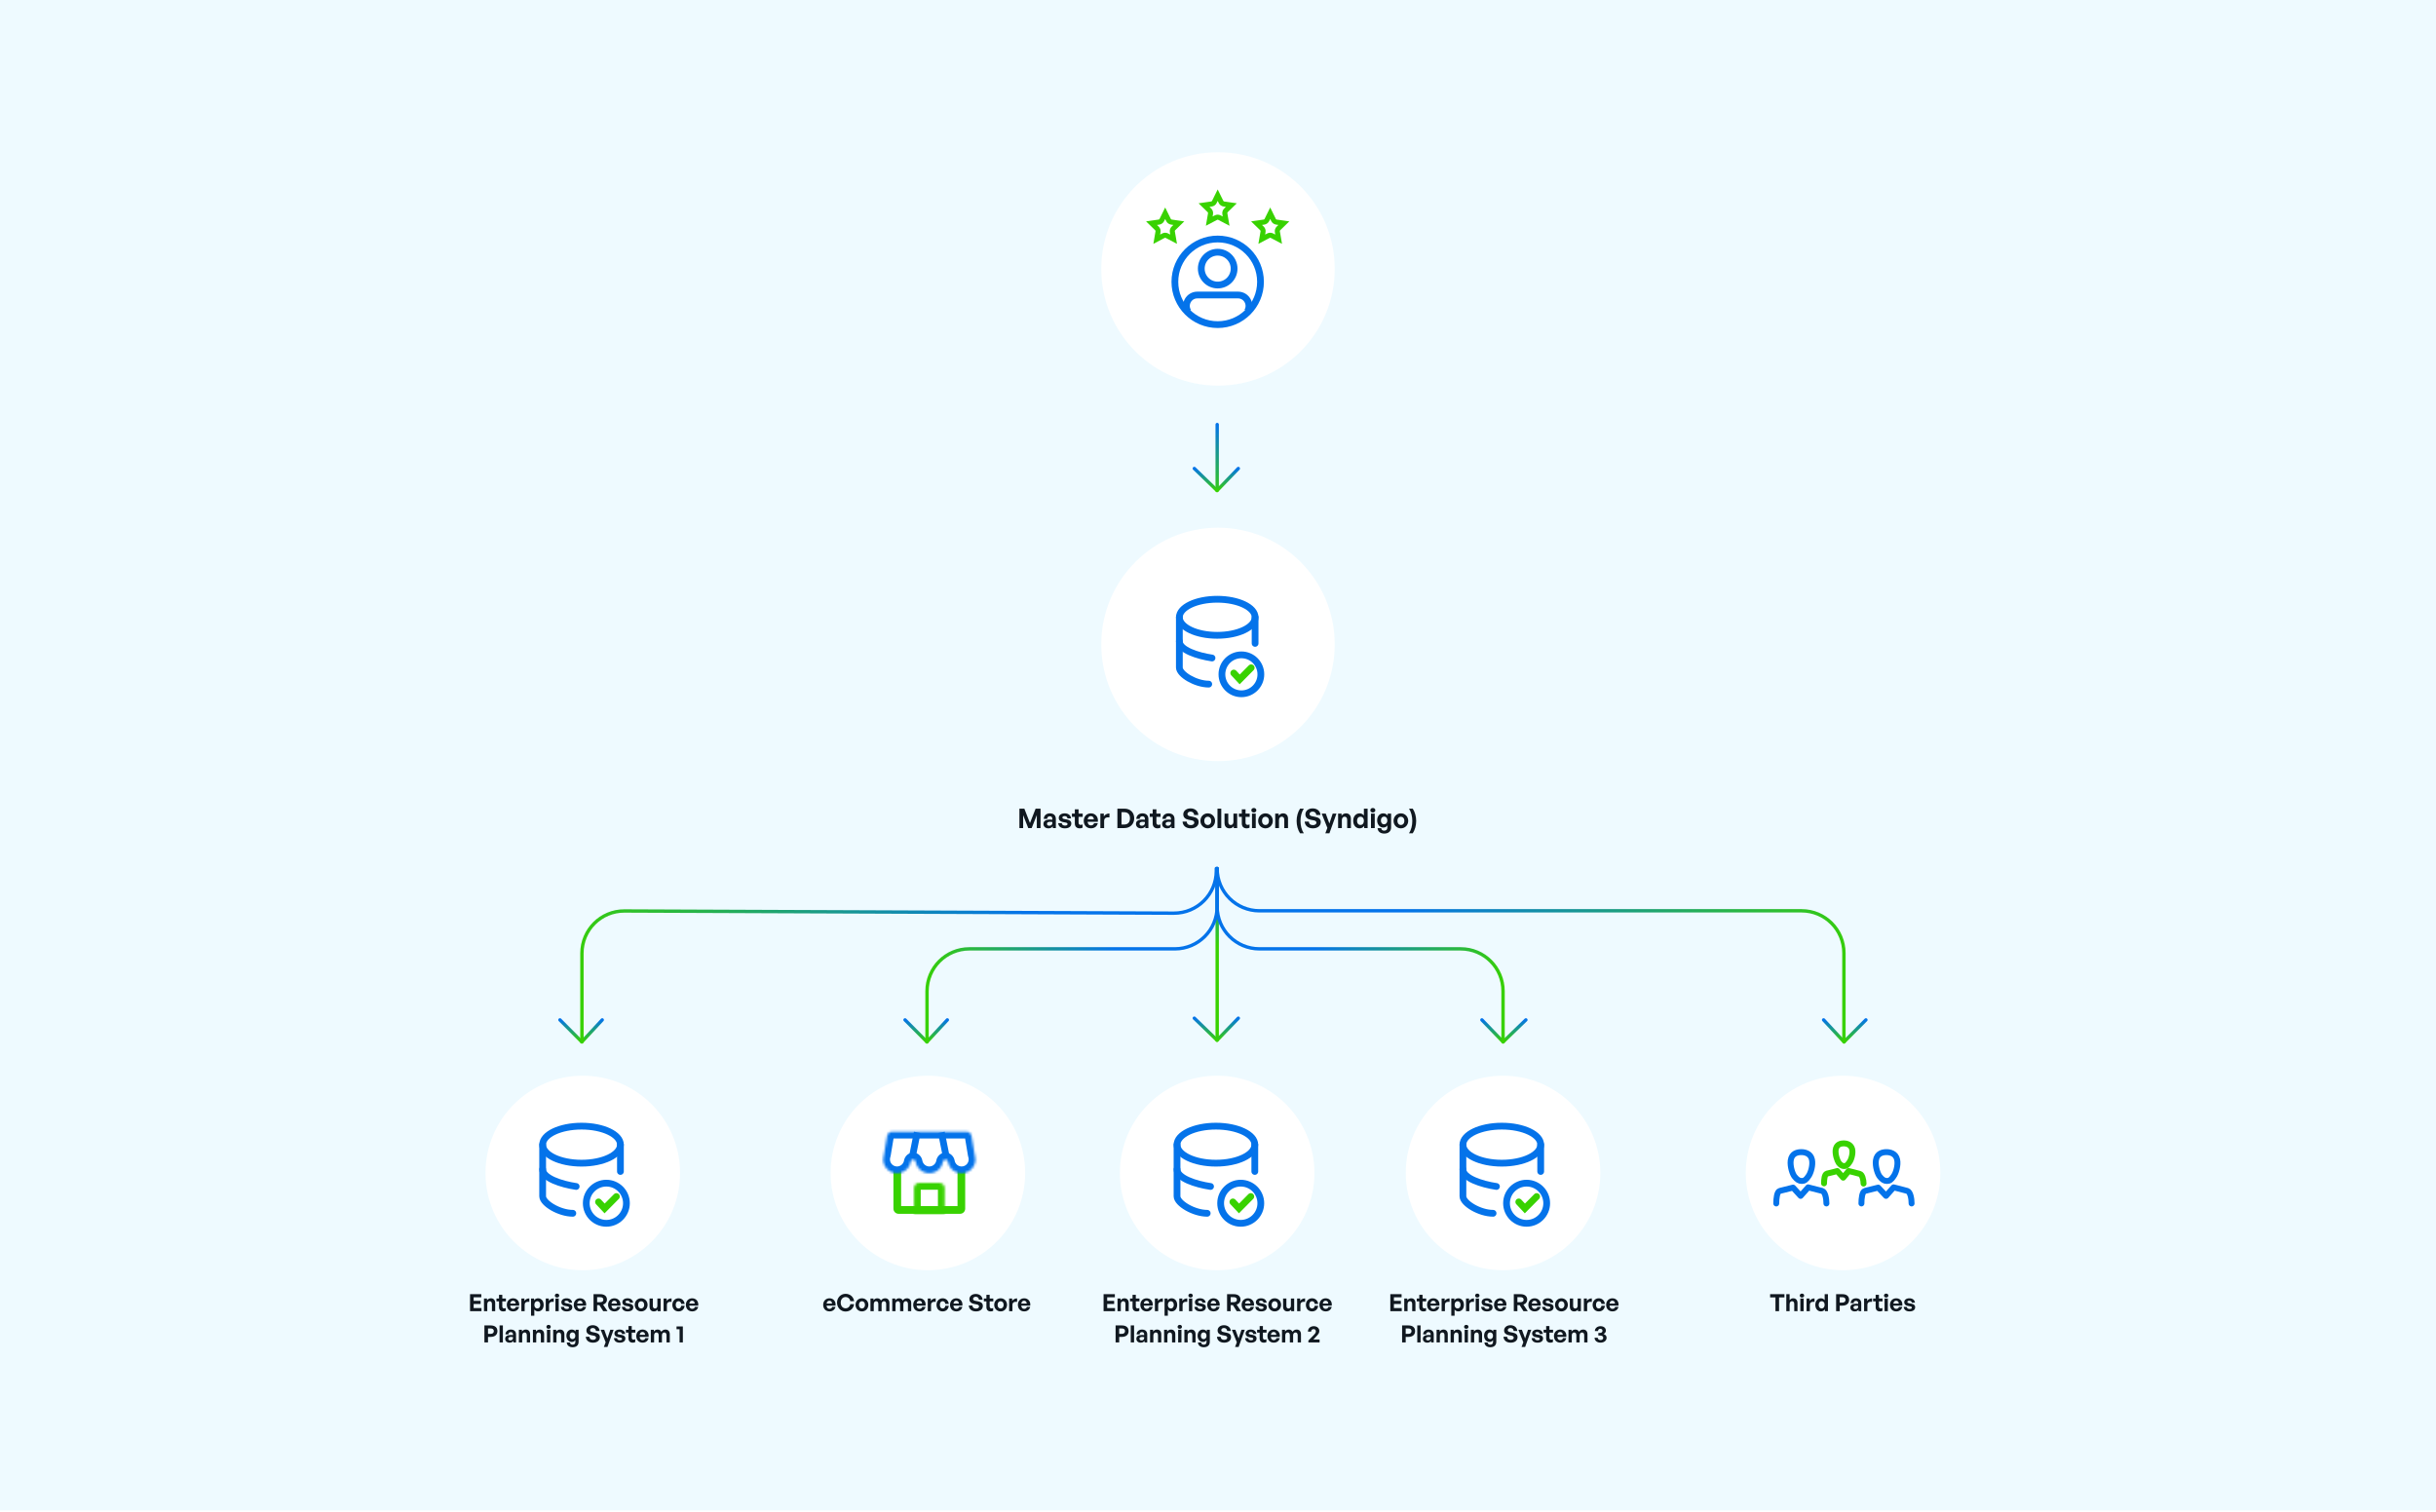 <?xml version="1.0" encoding="UTF-8"?> <svg xmlns="http://www.w3.org/2000/svg" width="1013" height="629" viewBox="0 0 1013 629" fill="none"><rect width="1013" height="628.201" fill="#EEFAFF"></rect><path d="M427.587 344.411L425.471 339.042V344.411H423.918V336.33H425.966L428.307 342.318L430.66 336.33H432.708V344.411H431.155V338.997L429.016 344.411H427.587ZM437.804 344.411V343.668C437.41 344.231 436.814 344.524 435.992 344.524C434.742 344.524 433.91 343.792 433.91 342.666C433.91 341.496 434.855 340.866 436.611 340.866C436.949 340.866 437.241 340.888 437.613 340.933V340.573C437.613 339.898 437.23 339.504 436.577 339.504C435.902 339.504 435.497 339.898 435.44 340.573H434.033C434.123 339.189 435.125 338.288 436.577 338.288C438.153 338.288 439.076 339.155 439.076 340.629V344.411H437.804ZM435.384 342.621C435.384 343.128 435.744 343.443 436.33 343.443C437.129 343.443 437.613 343.004 437.613 342.306V341.879C437.241 341.822 436.982 341.8 436.712 341.8C435.823 341.8 435.384 342.081 435.384 342.621ZM445.5 342.486C445.5 343.747 444.544 344.524 442.833 344.524C441.122 344.524 440.165 343.702 440.041 342.363H441.538C441.55 342.982 442.079 343.376 442.855 343.376C443.463 343.376 443.925 343.184 443.925 342.757C443.925 342.374 443.677 342.216 443.103 342.104L442.022 341.901C440.942 341.71 440.289 341.113 440.289 340.179C440.289 339.065 441.246 338.288 442.743 338.288C444.251 338.288 445.286 339.087 445.399 340.382H443.902C443.846 339.796 443.407 339.436 442.743 339.436C442.169 339.436 441.786 339.65 441.786 340.033C441.786 340.393 442.034 340.539 442.574 340.64L443.733 340.854C444.904 341.079 445.5 341.62 445.5 342.486ZM450.184 342.892V344.254C449.802 344.445 449.442 344.524 448.98 344.524C447.742 344.524 446.965 343.815 446.965 342.464V339.74H445.75V338.401H446.965V336.622H448.519V338.401H450.241V339.74H448.519V342.104C448.519 342.802 448.834 343.083 449.397 343.083C449.689 343.083 449.959 343.015 450.184 342.892ZM453.675 344.512C451.875 344.512 450.67 343.263 450.67 341.383C450.67 339.594 451.92 338.288 453.653 338.288C455.555 338.288 456.816 339.83 456.534 341.789H452.268C452.37 342.768 452.842 343.308 453.642 343.308C454.328 343.308 454.79 342.97 454.97 342.374H456.523C456.185 343.736 455.139 344.512 453.675 344.512ZM453.619 339.436C452.888 339.436 452.426 339.909 452.291 340.798H454.88C454.835 339.965 454.362 339.436 453.619 339.436ZM459.147 341.496V344.411H457.582V338.401H459.023V339.56C459.462 338.795 460.396 338.333 461.364 338.333V339.954C460.036 339.853 459.147 340.168 459.147 341.496ZM467.534 344.411H464.664V336.33H467.534C470.101 336.33 471.654 337.973 471.654 340.325C471.654 342.678 470.044 344.411 467.534 344.411ZM466.375 337.804V342.937H467.444C469.054 342.937 469.898 342.002 469.898 340.325C469.898 338.716 469.054 337.804 467.444 337.804H466.375ZM476.286 344.411V343.668C475.892 344.231 475.296 344.524 474.474 344.524C473.225 344.524 472.392 343.792 472.392 342.666C472.392 341.496 473.337 340.866 475.093 340.866C475.431 340.866 475.723 340.888 476.095 340.933V340.573C476.095 339.898 475.712 339.504 475.059 339.504C474.384 339.504 473.979 339.898 473.922 340.573H472.516C472.606 339.189 473.607 338.288 475.059 338.288C476.635 338.288 477.558 339.155 477.558 340.629V344.411H476.286ZM473.866 342.621C473.866 343.128 474.226 343.443 474.812 343.443C475.611 343.443 476.095 343.004 476.095 342.306V341.879C475.723 341.822 475.464 341.8 475.194 341.8C474.305 341.8 473.866 342.081 473.866 342.621ZM482.555 342.892V344.254C482.172 344.445 481.812 344.524 481.351 344.524C480.113 344.524 479.336 343.815 479.336 342.464V339.74H478.12V338.401H479.336V336.622H480.889V338.401H482.611V339.74H480.889V342.104C480.889 342.802 481.204 343.083 481.767 343.083C482.06 343.083 482.33 343.015 482.555 342.892ZM487.146 344.411V343.668C486.752 344.231 486.155 344.524 485.334 344.524C484.084 344.524 483.252 343.792 483.252 342.666C483.252 341.496 484.197 340.866 485.953 340.866C486.291 340.866 486.583 340.888 486.955 340.933V340.573C486.955 339.898 486.572 339.504 485.919 339.504C485.244 339.504 484.839 339.898 484.782 340.573H483.375C483.465 339.189 484.467 338.288 485.919 338.288C487.495 338.288 488.418 339.155 488.418 340.629V344.411H487.146ZM484.726 342.621C484.726 343.128 485.086 343.443 485.672 343.443C486.471 343.443 486.955 343.004 486.955 342.306V341.879C486.583 341.822 486.324 341.8 486.054 341.8C485.165 341.8 484.726 342.081 484.726 342.621ZM498.455 341.901C498.455 343.443 497.217 344.524 495.191 344.524C493.154 344.524 491.882 343.432 491.758 341.721H493.491C493.537 342.61 494.111 343.184 495.157 343.184C496.024 343.184 496.643 342.802 496.643 342.149C496.643 341.642 496.249 341.338 495.563 341.203L494.234 340.944C493.007 340.708 492.062 340.044 492.062 338.705C492.062 337.264 493.334 336.228 495.079 336.228C496.891 336.228 498.219 337.286 498.331 338.975H496.598C496.542 338.131 495.956 337.556 495.101 337.556C494.268 337.556 493.795 338.029 493.795 338.592C493.795 339.144 494.302 339.38 494.887 339.492L496.272 339.774C497.69 340.055 498.455 340.708 498.455 341.901ZM502.238 344.524C500.493 344.524 499.188 343.15 499.188 341.406C499.188 339.65 500.493 338.288 502.238 338.288C503.983 338.288 505.288 339.65 505.288 341.406C505.288 343.15 503.983 344.524 502.238 344.524ZM502.238 343.139C503.015 343.139 503.679 342.52 503.679 341.406C503.679 340.292 503.015 339.684 502.238 339.684C501.461 339.684 500.797 340.292 500.797 341.406C500.797 342.52 501.461 343.139 502.238 343.139ZM507.862 344.411H506.287V336.33H507.862V344.411ZM512.923 341.879V338.401H514.477V344.411H513.047V343.623C512.721 344.152 512.057 344.524 511.291 344.524C510.087 344.524 509.209 343.792 509.209 342.228V338.401H510.774V341.924C510.774 342.768 511.19 343.139 511.82 343.139C512.383 343.139 512.923 342.689 512.923 341.879ZM519.619 342.892V344.254C519.237 344.445 518.876 344.524 518.415 344.524C517.177 344.524 516.4 343.815 516.4 342.464V339.74H515.185V338.401H516.4V336.622H517.953V338.401H519.676V339.74H517.953V342.104C517.953 342.802 518.269 343.083 518.831 343.083C519.124 343.083 519.394 343.015 519.619 342.892ZM522.443 337.005C522.443 337.534 522.015 337.928 521.396 337.928C520.788 337.928 520.361 337.534 520.361 337.005C520.361 336.453 520.788 336.059 521.396 336.059C522.015 336.059 522.443 336.453 522.443 337.005ZM522.195 344.411H520.631V338.401H522.195V344.411ZM526.244 344.524C524.499 344.524 523.194 343.15 523.194 341.406C523.194 339.65 524.499 338.288 526.244 338.288C527.989 338.288 529.294 339.65 529.294 341.406C529.294 343.15 527.989 344.524 526.244 344.524ZM526.244 343.139C527.021 343.139 527.685 342.52 527.685 341.406C527.685 340.292 527.021 339.684 526.244 339.684C525.467 339.684 524.803 340.292 524.803 341.406C524.803 342.52 525.467 343.139 526.244 343.139ZM531.857 341.136V344.411H530.293V338.401H531.733V339.256C532.172 338.66 532.791 338.288 533.579 338.288C534.784 338.288 535.617 339.076 535.617 340.528V344.411H534.063V341.057C534.063 340.168 533.714 339.673 533.005 339.673C532.386 339.673 531.857 340.168 531.857 341.136ZM542.187 346.583H540.623C539.7 345.176 539.193 343.319 539.193 341.451C539.193 339.594 539.7 337.737 540.623 336.33H542.187C541.253 337.737 540.803 339.594 540.803 341.451C540.803 343.319 541.253 345.176 542.187 346.583ZM549.237 341.901C549.237 343.443 547.999 344.524 545.973 344.524C543.936 344.524 542.664 343.432 542.54 341.721H544.273C544.318 342.61 544.892 343.184 545.939 343.184C546.806 343.184 547.425 342.802 547.425 342.149C547.425 341.642 547.031 341.338 546.344 341.203L545.016 340.944C543.789 340.708 542.844 340.044 542.844 338.705C542.844 337.264 544.116 336.228 545.86 336.228C547.673 336.228 549.001 337.286 549.113 338.975H547.38C547.324 338.131 546.738 337.556 545.883 337.556C545.05 337.556 544.577 338.029 544.577 338.592C544.577 339.144 545.084 339.38 545.669 339.492L547.054 339.774C548.472 340.055 549.237 340.708 549.237 341.901ZM555.756 338.401L552.829 346.583H551.13L551.985 344.344L549.621 338.401H551.31L552.818 342.52L554.191 338.401H555.756ZM558.007 341.136V344.411H556.442V338.401H557.883V339.256C558.322 338.66 558.941 338.288 559.729 338.288C560.933 338.288 561.766 339.076 561.766 340.528V344.411H560.213V341.057C560.213 340.168 559.864 339.673 559.155 339.673C558.536 339.673 558.007 340.168 558.007 341.136ZM562.72 341.406C562.72 339.627 563.767 338.288 565.388 338.288C566.108 338.288 566.716 338.603 567.166 339.177V336.33H568.719V344.411H567.29V343.544C566.817 344.175 566.164 344.524 565.388 344.524C563.767 344.524 562.72 343.162 562.72 341.406ZM564.33 341.406C564.33 342.531 564.971 343.128 565.737 343.128C566.513 343.128 567.155 342.52 567.155 341.383C567.155 340.247 566.502 339.673 565.737 339.673C564.971 339.673 564.33 340.258 564.33 341.406ZM571.928 337.005C571.928 337.534 571.5 337.928 570.881 337.928C570.273 337.928 569.846 337.534 569.846 337.005C569.846 336.453 570.273 336.059 570.881 336.059C571.5 336.059 571.928 336.453 571.928 337.005ZM571.68 344.411H570.116V338.401H571.68V344.411ZM575.628 346.696C574.007 346.696 572.926 345.818 572.859 344.434H574.367C574.434 345.12 574.873 345.48 575.616 345.48C576.483 345.48 576.933 345.019 576.933 344.152V343.274C576.607 343.848 575.988 344.186 575.256 344.186C573.782 344.186 572.679 342.937 572.679 341.237C572.679 339.492 573.714 338.288 575.2 338.288C576.01 338.288 576.618 338.603 577.057 339.222V338.401H578.486V344.13C578.486 345.728 577.406 346.696 575.628 346.696ZM574.243 341.237C574.243 342.216 574.75 342.835 575.56 342.835C576.382 342.835 576.922 342.194 576.922 341.248C576.922 340.269 576.382 339.639 575.56 339.639C574.761 339.639 574.243 340.258 574.243 341.237ZM582.555 344.524C580.81 344.524 579.505 343.15 579.505 341.406C579.505 339.65 580.81 338.288 582.555 338.288C584.299 338.288 585.605 339.65 585.605 341.406C585.605 343.15 584.299 344.524 582.555 344.524ZM582.555 343.139C583.331 343.139 583.995 342.52 583.995 341.406C583.995 340.292 583.331 339.684 582.555 339.684C581.778 339.684 581.114 340.292 581.114 341.406C581.114 342.52 581.778 343.139 582.555 343.139ZM587.481 346.583H585.928C586.851 345.176 587.301 343.319 587.301 341.451C587.301 339.594 586.851 337.737 585.928 336.33H587.481C588.404 337.737 588.911 339.594 588.911 341.451C588.911 343.319 588.404 345.176 587.481 346.583Z" fill="#101820"></path><path d="M200.225 544.042V545.342H195.468V538.271H200.156V539.571H196.965V541.058H199.86V542.348H196.965V544.042H200.225ZM202.633 542.476V545.342H201.264V540.083H202.525V540.832C202.909 540.31 203.451 539.985 204.14 539.985C205.194 539.985 205.923 540.674 205.923 541.945V545.342H204.564V542.407C204.564 541.629 204.258 541.196 203.638 541.196C203.096 541.196 202.633 541.629 202.633 542.476ZM210.334 544.013V545.204C209.999 545.372 209.684 545.441 209.28 545.441C208.197 545.441 207.517 544.82 207.517 543.639V541.255H206.453V540.083H207.517V538.527H208.876V540.083H210.383V541.255H208.876V543.323C208.876 543.934 209.152 544.18 209.644 544.18C209.9 544.18 210.137 544.121 210.334 544.013ZM213.388 545.431C211.812 545.431 210.759 544.338 210.759 542.693C210.759 541.127 211.852 539.985 213.369 539.985C215.033 539.985 216.136 541.334 215.89 543.048H212.157C212.246 543.904 212.659 544.377 213.359 544.377C213.959 544.377 214.363 544.082 214.521 543.56H215.88C215.585 544.751 214.669 545.431 213.388 545.431ZM213.339 540.989C212.699 540.989 212.295 541.403 212.177 542.181H214.442C214.403 541.452 213.989 540.989 213.339 540.989ZM218.176 542.792V545.342H216.807V540.083H218.067V541.098C218.451 540.428 219.269 540.024 220.116 540.024V541.442C218.954 541.354 218.176 541.629 218.176 542.792ZM226.076 542.713C226.076 544.269 225.16 545.441 223.742 545.441C223.122 545.441 222.59 545.175 222.196 544.663V547.243H220.827V540.083H222.088V540.851C222.491 540.29 223.072 539.985 223.742 539.985C225.16 539.985 226.076 541.167 226.076 542.713ZM224.668 542.713C224.668 541.728 224.107 541.196 223.437 541.196C222.767 541.196 222.206 541.718 222.206 542.713C222.206 543.707 222.767 544.22 223.437 544.22C224.107 544.22 224.668 543.717 224.668 542.713ZM228.322 542.792V545.342H226.953V540.083H228.214V541.098C228.598 540.428 229.416 540.024 230.263 540.024V541.442C229.1 541.354 228.322 541.629 228.322 542.792ZM232.559 538.862C232.559 539.325 232.185 539.67 231.643 539.67C231.112 539.67 230.737 539.325 230.737 538.862C230.737 538.379 231.112 538.035 231.643 538.035C232.185 538.035 232.559 538.379 232.559 538.862ZM232.343 545.342H230.974V540.083H232.343V545.342ZM238.003 543.658C238.003 544.761 237.166 545.441 235.669 545.441C234.172 545.441 233.334 544.722 233.226 543.55H234.536C234.546 544.092 235.009 544.436 235.688 544.436C236.22 544.436 236.624 544.269 236.624 543.895C236.624 543.56 236.407 543.422 235.905 543.323L234.959 543.146C234.014 542.979 233.443 542.457 233.443 541.639C233.443 540.664 234.28 539.985 235.59 539.985C236.909 539.985 237.816 540.684 237.914 541.817H236.604C236.555 541.304 236.171 540.989 235.59 540.989C235.087 540.989 234.753 541.176 234.753 541.511C234.753 541.826 234.969 541.954 235.442 542.043L236.456 542.23C237.481 542.427 238.003 542.9 238.003 543.658ZM241.222 545.431C239.646 545.431 238.593 544.338 238.593 542.693C238.593 541.127 239.686 539.985 241.202 539.985C242.867 539.985 243.97 541.334 243.724 543.048H239.991C240.08 543.904 240.493 544.377 241.193 544.377C241.793 544.377 242.197 544.082 242.355 543.56H243.714C243.418 544.751 242.502 545.431 241.222 545.431ZM241.173 540.989C240.533 540.989 240.129 541.403 240.011 542.181H242.276C242.237 541.452 241.823 540.989 241.173 540.989ZM248.314 545.342H246.817V538.271H249.584C251.367 538.271 252.401 539.098 252.401 540.566C252.401 541.521 251.81 542.279 250.806 542.614L252.628 545.342H250.845L249.25 542.841H248.314V545.342ZM248.314 539.512V541.61H249.516C250.422 541.61 250.904 541.255 250.904 540.566C250.904 539.867 250.422 539.512 249.516 539.512H248.314ZM255.505 545.431C253.929 545.431 252.875 544.338 252.875 542.693C252.875 541.127 253.968 539.985 255.485 539.985C257.149 539.985 258.252 541.334 258.006 543.048H254.273C254.362 543.904 254.776 544.377 255.475 544.377C256.076 544.377 256.48 544.082 256.637 543.56H257.996C257.701 544.751 256.785 545.431 255.505 545.431ZM255.455 540.989C254.815 540.989 254.411 541.403 254.293 542.181H256.558C256.519 541.452 256.105 540.989 255.455 540.989ZM263.365 543.658C263.365 544.761 262.528 545.441 261.031 545.441C259.534 545.441 258.696 544.722 258.588 543.55H259.898C259.908 544.092 260.371 544.436 261.05 544.436C261.582 544.436 261.986 544.269 261.986 543.895C261.986 543.56 261.769 543.422 261.267 543.323L260.322 543.146C259.376 542.979 258.805 542.457 258.805 541.639C258.805 540.664 259.642 539.985 260.952 539.985C262.272 539.985 263.178 540.684 263.276 541.817H261.966C261.917 541.304 261.533 540.989 260.952 540.989C260.45 540.989 260.115 541.176 260.115 541.511C260.115 541.826 260.331 541.954 260.804 542.043L261.818 542.23C262.843 542.427 263.365 542.9 263.365 543.658ZM266.624 545.441C265.097 545.441 263.955 544.239 263.955 542.713C263.955 541.176 265.097 539.985 266.624 539.985C268.15 539.985 269.293 541.176 269.293 542.713C269.293 544.239 268.15 545.441 266.624 545.441ZM266.624 544.229C267.303 544.229 267.884 543.688 267.884 542.713C267.884 541.738 267.303 541.206 266.624 541.206C265.944 541.206 265.363 541.738 265.363 542.713C265.363 543.688 265.944 544.229 266.624 544.229ZM273.367 543.126V540.083H274.726V545.342H273.475V544.653C273.19 545.116 272.609 545.441 271.939 545.441C270.885 545.441 270.117 544.801 270.117 543.432V540.083H271.486V543.166C271.486 543.904 271.85 544.229 272.402 544.229C272.894 544.229 273.367 543.836 273.367 543.126ZM277.325 542.792V545.342H275.956V540.083H277.217V541.098C277.601 540.428 278.418 540.024 279.265 540.024V541.442C278.103 541.354 277.325 541.629 277.325 542.792ZM282.154 545.441C280.637 545.441 279.593 544.318 279.593 542.713C279.593 541.137 280.677 539.985 282.154 539.985C283.523 539.985 284.537 540.91 284.705 542.329H283.267C283.198 541.629 282.774 541.196 282.154 541.196C281.445 541.196 280.992 541.777 280.992 542.713C280.992 543.658 281.435 544.229 282.154 544.229C282.784 544.229 283.188 543.816 283.267 543.097H284.705C284.547 544.545 283.562 545.441 282.154 545.441ZM287.849 545.431C286.273 545.431 285.22 544.338 285.22 542.693C285.22 541.127 286.313 539.985 287.829 539.985C289.494 539.985 290.597 541.334 290.351 543.048H286.618C286.707 543.904 287.12 544.377 287.82 544.377C288.42 544.377 288.824 544.082 288.982 543.56H290.341C290.045 544.751 289.129 545.431 287.849 545.431ZM287.8 540.989C287.16 540.989 286.756 541.403 286.638 542.181H288.903C288.864 541.452 288.45 540.989 287.8 540.989ZM204.05 556.038H202.937V558.342H201.44V551.271H204.05C205.774 551.271 206.847 552.088 206.847 553.625C206.847 555.161 205.774 556.038 204.05 556.038ZM204.04 552.532H202.937V554.777H204.04C204.887 554.777 205.36 554.334 205.36 553.635C205.36 552.935 204.887 552.532 204.04 552.532ZM209.126 558.342H207.747V551.271H209.126V558.342ZM213.485 558.342V557.692C213.14 558.185 212.618 558.441 211.899 558.441C210.806 558.441 210.077 557.801 210.077 556.816C210.077 555.792 210.905 555.24 212.441 555.24C212.737 555.24 212.993 555.26 213.318 555.299V554.984C213.318 554.393 212.983 554.048 212.412 554.048C211.821 554.048 211.466 554.393 211.417 554.984H210.186C210.265 553.773 211.141 552.985 212.412 552.985C213.79 552.985 214.598 553.743 214.598 555.033V558.342H213.485ZM211.368 556.776C211.368 557.22 211.683 557.495 212.195 557.495C212.894 557.495 213.318 557.111 213.318 556.501V556.126C212.993 556.077 212.766 556.057 212.53 556.057C211.752 556.057 211.368 556.304 211.368 556.776ZM217.147 555.476V558.342H215.778V553.083H217.038V553.832C217.422 553.31 217.964 552.985 218.653 552.985C219.707 552.985 220.436 553.674 220.436 554.945V558.342H219.077V555.407C219.077 554.629 218.772 554.196 218.151 554.196C217.609 554.196 217.147 554.629 217.147 555.476ZM222.985 555.476V558.342H221.616V553.083H222.876V553.832C223.26 553.31 223.802 552.985 224.491 552.985C225.545 552.985 226.274 553.674 226.274 554.945V558.342H224.915V555.407C224.915 554.629 224.61 554.196 223.989 554.196C223.447 554.196 222.985 554.629 222.985 555.476ZM229.039 551.862C229.039 552.325 228.665 552.67 228.123 552.67C227.592 552.67 227.217 552.325 227.217 551.862C227.217 551.379 227.592 551.035 228.123 551.035C228.665 551.035 229.039 551.379 229.039 551.862ZM228.823 558.342H227.454V553.083H228.823V558.342ZM231.41 555.476V558.342H230.041V553.083H231.301V553.832C231.686 553.31 232.227 552.985 232.917 552.985C233.97 552.985 234.699 553.674 234.699 554.945V558.342H233.34V555.407C233.34 554.629 233.035 554.196 232.414 554.196C231.873 554.196 231.41 554.629 231.41 555.476ZM238.114 560.342C236.696 560.342 235.751 559.573 235.692 558.362H237.011C237.07 558.963 237.455 559.278 238.105 559.278C238.863 559.278 239.257 558.874 239.257 558.116V557.348C238.971 557.85 238.43 558.145 237.789 558.145C236.499 558.145 235.534 557.052 235.534 555.565C235.534 554.039 236.44 552.985 237.74 552.985C238.449 552.985 238.981 553.26 239.365 553.802V553.083H240.616V558.096C240.616 559.495 239.671 560.342 238.114 560.342ZM236.903 555.565C236.903 556.422 237.346 556.964 238.055 556.964C238.774 556.964 239.247 556.402 239.247 555.575C239.247 554.718 238.774 554.167 238.055 554.167C237.356 554.167 236.903 554.708 236.903 555.565ZM249.454 556.146C249.454 557.495 248.371 558.441 246.598 558.441C244.816 558.441 243.703 557.486 243.594 555.989H245.111C245.151 556.767 245.653 557.269 246.569 557.269C247.327 557.269 247.869 556.934 247.869 556.363C247.869 555.92 247.524 555.654 246.923 555.535L245.761 555.309C244.688 555.102 243.86 554.521 243.86 553.349C243.86 552.088 244.973 551.182 246.5 551.182C248.085 551.182 249.248 552.108 249.346 553.585H247.829C247.78 552.847 247.268 552.345 246.52 552.345C245.791 552.345 245.377 552.758 245.377 553.251C245.377 553.733 245.82 553.94 246.332 554.039L247.544 554.285C248.785 554.531 249.454 555.102 249.454 556.146ZM255.158 553.083L252.597 560.243H251.11L251.859 558.283L249.791 553.083H251.268L252.588 556.688L253.789 553.083H255.158ZM260.066 556.658C260.066 557.761 259.229 558.441 257.732 558.441C256.235 558.441 255.398 557.722 255.289 556.55H256.599C256.609 557.092 257.072 557.436 257.751 557.436C258.283 557.436 258.687 557.269 258.687 556.895C258.687 556.56 258.47 556.422 257.968 556.323L257.023 556.146C256.077 555.979 255.506 555.457 255.506 554.639C255.506 553.664 256.343 552.985 257.653 552.985C258.973 552.985 259.879 553.684 259.977 554.817H258.667C258.618 554.304 258.234 553.989 257.653 553.989C257.151 553.989 256.816 554.176 256.816 554.511C256.816 554.826 257.032 554.954 257.505 555.043L258.52 555.23C259.544 555.427 260.066 555.9 260.066 556.658ZM264.164 557.013V558.204C263.83 558.372 263.514 558.441 263.111 558.441C262.027 558.441 261.348 557.82 261.348 556.639V554.255H260.284V553.083H261.348V551.527H262.707V553.083H264.214V554.255H262.707V556.323C262.707 556.934 262.983 557.18 263.475 557.18C263.731 557.18 263.967 557.121 264.164 557.013ZM267.219 558.431C265.643 558.431 264.589 557.338 264.589 555.693C264.589 554.127 265.683 552.985 267.199 552.985C268.864 552.985 269.967 554.334 269.721 556.048H265.988C266.077 556.904 266.49 557.377 267.189 557.377C267.79 557.377 268.194 557.082 268.352 556.56H269.711C269.415 557.751 268.499 558.431 267.219 558.431ZM267.17 553.989C266.53 553.989 266.126 554.403 266.008 555.181H268.273C268.233 554.452 267.82 553.989 267.17 553.989ZM272.006 558.342H270.637V553.083H271.898V553.832C272.282 553.3 272.775 552.985 273.474 552.985C274.193 552.985 274.744 553.32 275.01 553.92C275.424 553.339 275.956 552.985 276.744 552.985C277.807 552.985 278.526 553.684 278.526 554.945V558.342H277.167V555.378C277.167 554.639 276.852 554.196 276.251 554.196C275.71 554.196 275.266 554.62 275.266 555.407V558.342H273.907V555.378C273.907 554.639 273.592 554.196 272.991 554.196C272.44 554.196 272.006 554.62 272.006 555.407V558.342ZM283.962 558.342H282.593V552.867H281.332V551.685H283.962V558.342Z" fill="#101820"></path><path d="M344.95 545.431C343.374 545.431 342.32 544.338 342.32 542.693C342.32 541.127 343.414 539.985 344.93 539.985C346.595 539.985 347.698 541.334 347.452 543.048H343.719C343.808 543.904 344.221 544.377 344.921 544.377C345.521 544.377 345.925 544.082 346.083 543.56H347.442C347.146 544.751 346.23 545.431 344.95 545.431ZM344.901 540.989C344.261 540.989 343.857 541.403 343.739 542.181H346.004C345.964 541.452 345.551 540.989 344.901 540.989ZM351.619 545.49C349.629 545.49 348.073 543.875 348.073 541.797C348.073 539.729 349.629 538.123 351.619 538.123C353.48 538.123 354.938 539.364 355.184 541.176H353.598C353.431 540.162 352.643 539.463 351.638 539.463C350.427 539.463 349.609 540.418 349.609 541.797C349.609 543.186 350.427 544.151 351.638 544.151C352.643 544.151 353.421 543.442 353.598 542.427H355.184C354.938 544.259 353.48 545.49 351.619 545.49ZM358.435 545.441C356.909 545.441 355.766 544.239 355.766 542.713C355.766 541.176 356.909 539.985 358.435 539.985C359.962 539.985 361.104 541.176 361.104 542.713C361.104 544.239 359.962 545.441 358.435 545.441ZM358.435 544.229C359.115 544.229 359.696 543.688 359.696 542.713C359.696 541.738 359.115 541.206 358.435 541.206C357.756 541.206 357.175 541.738 357.175 542.713C357.175 543.688 357.756 544.229 358.435 544.229ZM363.347 545.342H361.978V540.083H363.238V540.832C363.622 540.3 364.115 539.985 364.814 539.985C365.533 539.985 366.085 540.32 366.35 540.92C366.764 540.339 367.296 539.985 368.084 539.985C369.147 539.985 369.866 540.684 369.866 541.945V545.342H368.507V542.378C368.507 541.639 368.192 541.196 367.591 541.196C367.05 541.196 366.607 541.62 366.607 542.407V545.342H365.247V542.378C365.247 541.639 364.932 541.196 364.332 541.196C363.78 541.196 363.347 541.62 363.347 542.407V545.342ZM372.407 545.342H371.038V540.083H372.298V540.832C372.682 540.3 373.175 539.985 373.874 539.985C374.593 539.985 375.145 540.32 375.41 540.92C375.824 540.339 376.356 539.985 377.144 539.985C378.207 539.985 378.926 540.684 378.926 541.945V545.342H377.567V542.378C377.567 541.639 377.252 541.196 376.651 541.196C376.11 541.196 375.667 541.62 375.667 542.407V545.342H374.307V542.378C374.307 541.639 373.992 541.196 373.391 541.196C372.84 541.196 372.407 541.62 372.407 542.407V545.342ZM382.382 545.431C380.807 545.431 379.753 544.338 379.753 542.693C379.753 541.127 380.846 539.985 382.363 539.985C384.027 539.985 385.13 541.334 384.884 543.048H381.151C381.24 543.904 381.654 544.377 382.353 544.377C382.954 544.377 383.358 544.082 383.515 543.56H384.874C384.579 544.751 383.663 545.431 382.382 545.431ZM382.333 540.989C381.693 540.989 381.289 541.403 381.171 542.181H383.436C383.397 541.452 382.983 540.989 382.333 540.989ZM387.17 542.792V545.342H385.801V540.083H387.062V541.098C387.446 540.428 388.263 540.024 389.11 540.024V541.442C387.948 541.354 387.17 541.629 387.17 542.792ZM391.999 545.441C390.482 545.441 389.438 544.318 389.438 542.713C389.438 541.137 390.521 539.985 391.999 539.985C393.368 539.985 394.382 540.91 394.549 542.329H393.112C393.043 541.629 392.619 541.196 391.999 541.196C391.29 541.196 390.837 541.777 390.837 542.713C390.837 543.658 391.28 544.229 391.999 544.229C392.629 544.229 393.033 543.816 393.112 543.097H394.549C394.392 544.545 393.407 545.441 391.999 545.441ZM397.694 545.431C396.118 545.431 395.064 544.338 395.064 542.693C395.064 541.127 396.158 539.985 397.674 539.985C399.339 539.985 400.442 541.334 400.196 543.048H396.463C396.552 543.904 396.965 544.377 397.664 544.377C398.265 544.377 398.669 544.082 398.827 543.56H400.186C399.89 544.751 398.974 545.431 397.694 545.431ZM397.645 540.989C397.005 540.989 396.601 541.403 396.483 542.181H398.748C398.708 541.452 398.295 540.989 397.645 540.989ZM408.715 543.146C408.715 544.495 407.632 545.441 405.859 545.441C404.077 545.441 402.964 544.486 402.856 542.989H404.372C404.412 543.767 404.914 544.269 405.83 544.269C406.588 544.269 407.13 543.934 407.13 543.363C407.13 542.92 406.785 542.654 406.184 542.535L405.022 542.309C403.949 542.102 403.121 541.521 403.121 540.349C403.121 539.088 404.234 538.182 405.761 538.182C407.346 538.182 408.509 539.108 408.607 540.585H407.09C407.041 539.847 406.529 539.345 405.781 539.345C405.052 539.345 404.638 539.758 404.638 540.251C404.638 540.733 405.081 540.94 405.593 541.039L406.805 541.285C408.046 541.531 408.715 542.102 408.715 543.146ZM413.009 544.013V545.204C412.675 545.372 412.359 545.441 411.956 545.441C410.872 545.441 410.193 544.82 410.193 543.639V541.255H409.129V540.083H410.193V538.527H411.552V540.083H413.059V541.255H411.552V543.323C411.552 543.934 411.828 544.18 412.32 544.18C412.576 544.18 412.812 544.121 413.009 544.013ZM416.103 545.441C414.577 545.441 413.434 544.239 413.434 542.713C413.434 541.176 414.577 539.985 416.103 539.985C417.63 539.985 418.772 541.176 418.772 542.713C418.772 544.239 417.63 545.441 416.103 545.441ZM416.103 544.229C416.783 544.229 417.364 543.688 417.364 542.713C417.364 541.738 416.783 541.206 416.103 541.206C415.424 541.206 414.843 541.738 414.843 542.713C414.843 543.688 415.424 544.229 416.103 544.229ZM421.015 542.792V545.342H419.646V540.083H420.907V541.098C421.291 540.428 422.108 540.024 422.955 540.024V541.442C421.793 541.354 421.015 541.629 421.015 542.792ZM425.913 545.431C424.337 545.431 423.283 544.338 423.283 542.693C423.283 541.127 424.376 539.985 425.893 539.985C427.557 539.985 428.66 541.334 428.414 543.048H424.682C424.77 543.904 425.184 544.377 425.883 544.377C426.484 544.377 426.888 544.082 427.045 543.56H428.404C428.109 544.751 427.193 545.431 425.913 545.431ZM425.863 540.989C425.223 540.989 424.819 541.403 424.701 542.181H426.966C426.927 541.452 426.513 540.989 425.863 540.989Z" fill="#101820"></path><path d="M463.675 544.042V545.342H458.918V538.271H463.606V539.571H460.415V541.058H463.31V542.348H460.415V544.042H463.675ZM466.084 542.476V545.342H464.715V540.083H465.975V540.832C466.359 540.31 466.901 539.985 467.591 539.985C468.644 539.985 469.373 540.674 469.373 541.945V545.342H468.014V542.407C468.014 541.629 467.709 541.196 467.088 541.196C466.547 541.196 466.084 541.629 466.084 542.476ZM473.784 544.013V545.204C473.449 545.372 473.134 545.441 472.73 545.441C471.647 545.441 470.967 544.82 470.967 543.639V541.255H469.904V540.083H470.967V538.527H472.326V540.083H473.833V541.255H472.326V543.323C472.326 543.934 472.602 544.18 473.095 544.18C473.351 544.18 473.587 544.121 473.784 544.013ZM476.839 545.431C475.263 545.431 474.209 544.338 474.209 542.693C474.209 541.127 475.302 539.985 476.819 539.985C478.483 539.985 479.586 541.334 479.34 543.048H475.608C475.696 543.904 476.11 544.377 476.809 544.377C477.41 544.377 477.814 544.082 477.971 543.56H479.33C479.035 544.751 478.119 545.431 476.839 545.431ZM476.789 540.989C476.149 540.989 475.745 541.403 475.627 542.181H477.892C477.853 541.452 477.439 540.989 476.789 540.989ZM481.626 542.792V545.342H480.257V540.083H481.518V541.098C481.902 540.428 482.719 540.024 483.566 540.024V541.442C482.404 541.354 481.626 541.629 481.626 542.792ZM489.527 542.713C489.527 544.269 488.611 545.441 487.193 545.441C486.572 545.441 486.04 545.175 485.646 544.663V547.243H484.277V540.083H485.538V540.851C485.942 540.29 486.523 539.985 487.193 539.985C488.611 539.985 489.527 541.167 489.527 542.713ZM488.118 542.713C488.118 541.728 487.557 541.196 486.887 541.196C486.218 541.196 485.656 541.718 485.656 542.713C485.656 543.707 486.218 544.22 486.887 544.22C487.557 544.22 488.118 543.717 488.118 542.713ZM491.773 542.792V545.342H490.404V540.083H491.664V541.098C492.049 540.428 492.866 540.024 493.713 540.024V541.442C492.551 541.354 491.773 541.629 491.773 542.792ZM496.01 538.862C496.01 539.325 495.635 539.67 495.094 539.67C494.562 539.67 494.188 539.325 494.188 538.862C494.188 538.379 494.562 538.035 495.094 538.035C495.635 538.035 496.01 538.379 496.01 538.862ZM495.793 545.342H494.424V540.083H495.793V545.342ZM501.453 543.658C501.453 544.761 500.616 545.441 499.119 545.441C497.622 545.441 496.785 544.722 496.676 543.55H497.986C497.996 544.092 498.459 544.436 499.139 544.436C499.67 544.436 500.074 544.269 500.074 543.895C500.074 543.56 499.858 543.422 499.355 543.323L498.41 543.146C497.464 542.979 496.893 542.457 496.893 541.639C496.893 540.664 497.73 539.985 499.04 539.985C500.36 539.985 501.266 540.684 501.364 541.817H500.054C500.005 541.304 499.621 540.989 499.04 540.989C498.538 540.989 498.203 541.176 498.203 541.511C498.203 541.826 498.42 541.954 498.892 542.043L499.907 542.23C500.931 542.427 501.453 542.9 501.453 543.658ZM504.672 545.431C503.097 545.431 502.043 544.338 502.043 542.693C502.043 541.127 503.136 539.985 504.653 539.985C506.317 539.985 507.42 541.334 507.174 543.048H503.441C503.53 543.904 503.944 544.377 504.643 544.377C505.244 544.377 505.648 544.082 505.805 543.56H507.164C506.869 544.751 505.953 545.431 504.672 545.431ZM504.623 540.989C503.983 540.989 503.579 541.403 503.461 542.181H505.726C505.687 541.452 505.273 540.989 504.623 540.989ZM511.764 545.342H510.267V538.271H513.035C514.817 538.271 515.852 539.098 515.852 540.566C515.852 541.521 515.261 542.279 514.256 542.614L516.078 545.342H514.295L512.7 542.841H511.764V545.342ZM511.764 539.512V541.61H512.966C513.872 541.61 514.355 541.255 514.355 540.566C514.355 539.867 513.872 539.512 512.966 539.512H511.764ZM518.955 545.431C517.379 545.431 516.325 544.338 516.325 542.693C516.325 541.127 517.419 539.985 518.935 539.985C520.6 539.985 521.703 541.334 521.456 543.048H517.724C517.812 543.904 518.226 544.377 518.925 544.377C519.526 544.377 519.93 544.082 520.087 543.56H521.447C521.151 544.751 520.235 545.431 518.955 545.431ZM518.906 540.989C518.265 540.989 517.862 541.403 517.744 542.181H520.009C519.969 541.452 519.556 540.989 518.906 540.989ZM526.815 543.658C526.815 544.761 525.978 545.441 524.481 545.441C522.984 545.441 522.147 544.722 522.039 543.55H523.348C523.358 544.092 523.821 544.436 524.501 544.436C525.032 544.436 525.436 544.269 525.436 543.895C525.436 543.56 525.22 543.422 524.717 543.323L523.772 543.146C522.826 542.979 522.255 542.457 522.255 541.639C522.255 540.664 523.092 539.985 524.402 539.985C525.722 539.985 526.628 540.684 526.726 541.817H525.417C525.367 541.304 524.983 540.989 524.402 540.989C523.9 540.989 523.565 541.176 523.565 541.511C523.565 541.826 523.782 541.954 524.254 542.043L525.269 542.23C526.293 542.427 526.815 542.9 526.815 543.658ZM530.074 545.441C528.547 545.441 527.405 544.239 527.405 542.713C527.405 541.176 528.547 539.985 530.074 539.985C531.601 539.985 532.743 541.176 532.743 542.713C532.743 544.239 531.601 545.441 530.074 545.441ZM530.074 544.229C530.754 544.229 531.335 543.688 531.335 542.713C531.335 541.738 530.754 541.206 530.074 541.206C529.394 541.206 528.813 541.738 528.813 542.713C528.813 543.688 529.394 544.229 530.074 544.229ZM536.817 543.126V540.083H538.176V545.342H536.926V544.653C536.64 545.116 536.059 545.441 535.389 545.441C534.336 545.441 533.567 544.801 533.567 543.432V540.083H534.936V543.166C534.936 543.904 535.301 544.229 535.852 544.229C536.345 544.229 536.817 543.836 536.817 543.126ZM540.775 542.792V545.342H539.406V540.083H540.667V541.098C541.051 540.428 541.869 540.024 542.716 540.024V541.442C541.553 541.354 540.775 541.629 540.775 542.792ZM545.604 545.441C544.087 545.441 543.044 544.318 543.044 542.713C543.044 541.137 544.127 539.985 545.604 539.985C546.973 539.985 547.988 540.91 548.155 542.329H546.717C546.648 541.629 546.225 541.196 545.604 541.196C544.895 541.196 544.442 541.777 544.442 542.713C544.442 543.658 544.885 544.229 545.604 544.229C546.234 544.229 546.638 543.816 546.717 543.097H548.155C547.997 544.545 547.013 545.441 545.604 545.441ZM551.3 545.431C549.724 545.431 548.67 544.338 548.67 542.693C548.67 541.127 549.763 539.985 551.28 539.985C552.944 539.985 554.047 541.334 553.801 543.048H550.068C550.157 543.904 550.571 544.377 551.27 544.377C551.871 544.377 552.275 544.082 552.432 543.56H553.791C553.496 544.751 552.58 545.431 551.3 545.431ZM551.25 540.989C550.61 540.989 550.206 541.403 550.088 542.181H552.353C552.314 541.452 551.9 540.989 551.25 540.989ZM466.524 556.038H465.411V558.342H463.914V551.271H466.524C468.248 551.271 469.321 552.088 469.321 553.625C469.321 555.161 468.248 556.038 466.524 556.038ZM466.514 552.532H465.411V554.777H466.514C467.361 554.777 467.834 554.334 467.834 553.635C467.834 552.935 467.361 552.532 466.514 552.532ZM471.6 558.342H470.221V551.271H471.6V558.342ZM475.959 558.342V557.692C475.615 558.185 475.093 558.441 474.374 558.441C473.28 558.441 472.552 557.801 472.552 556.816C472.552 555.792 473.379 555.24 474.915 555.24C475.211 555.24 475.467 555.26 475.792 555.299V554.984C475.792 554.393 475.457 554.048 474.886 554.048C474.295 554.048 473.94 554.393 473.891 554.984H472.66C472.739 553.773 473.615 552.985 474.886 552.985C476.265 552.985 477.072 553.743 477.072 555.033V558.342H475.959ZM473.842 556.776C473.842 557.22 474.157 557.495 474.669 557.495C475.368 557.495 475.792 557.111 475.792 556.501V556.126C475.467 556.077 475.24 556.057 475.004 556.057C474.226 556.057 473.842 556.304 473.842 556.776ZM479.621 555.476V558.342H478.252V553.083H479.512V553.832C479.896 553.31 480.438 552.985 481.128 552.985C482.181 552.985 482.91 553.674 482.91 554.945V558.342H481.551V555.407C481.551 554.629 481.246 554.196 480.625 554.196C480.084 554.196 479.621 554.629 479.621 555.476ZM485.459 555.476V558.342H484.09V553.083H485.35V553.832C485.734 553.31 486.276 552.985 486.966 552.985C488.019 552.985 488.748 553.674 488.748 554.945V558.342H487.389V555.407C487.389 554.629 487.084 554.196 486.463 554.196C485.922 554.196 485.459 554.629 485.459 555.476ZM491.513 551.862C491.513 552.325 491.139 552.67 490.597 552.67C490.066 552.67 489.691 552.325 489.691 551.862C489.691 551.379 490.066 551.035 490.597 551.035C491.139 551.035 491.513 551.379 491.513 551.862ZM491.297 558.342H489.928V553.083H491.297V558.342ZM493.884 555.476V558.342H492.515V553.083H493.776V553.832C494.16 553.31 494.701 552.985 495.391 552.985C496.445 552.985 497.173 553.674 497.173 554.945V558.342H495.814V555.407C495.814 554.629 495.509 554.196 494.888 554.196C494.347 554.196 493.884 554.629 493.884 555.476ZM500.589 560.342C499.17 560.342 498.225 559.573 498.166 558.362H499.486C499.545 558.963 499.929 559.278 500.579 559.278C501.337 559.278 501.731 558.874 501.731 558.116V557.348C501.445 557.85 500.904 558.145 500.264 558.145C498.973 558.145 498.008 557.052 498.008 555.565C498.008 554.039 498.914 552.985 500.214 552.985C500.923 552.985 501.455 553.26 501.839 553.802V553.083H503.09V558.096C503.09 559.495 502.145 560.342 500.589 560.342ZM499.377 555.565C499.377 556.422 499.82 556.964 500.529 556.964C501.248 556.964 501.721 556.402 501.721 555.575C501.721 554.718 501.248 554.167 500.529 554.167C499.83 554.167 499.377 554.708 499.377 555.565ZM511.929 556.146C511.929 557.495 510.845 558.441 509.072 558.441C507.29 558.441 506.177 557.486 506.069 555.989H507.585C507.625 556.767 508.127 557.269 509.043 557.269C509.801 557.269 510.343 556.934 510.343 556.363C510.343 555.92 509.998 555.654 509.397 555.535L508.235 555.309C507.162 555.102 506.335 554.521 506.335 553.349C506.335 552.088 507.447 551.182 508.974 551.182C510.56 551.182 511.722 552.108 511.82 553.585H510.304C510.254 552.847 509.742 552.345 508.994 552.345C508.265 552.345 507.851 552.758 507.851 553.251C507.851 553.733 508.294 553.94 508.807 554.039L510.018 554.285C511.259 554.531 511.929 555.102 511.929 556.146ZM517.632 553.083L515.072 560.243H513.584L514.333 558.283L512.265 553.083H513.742L515.062 556.688L516.263 553.083H517.632ZM522.54 556.658C522.54 557.761 521.703 558.441 520.206 558.441C518.709 558.441 517.872 557.722 517.763 556.55H519.073C519.083 557.092 519.546 557.436 520.226 557.436C520.757 557.436 521.161 557.269 521.161 556.895C521.161 556.56 520.945 556.422 520.442 556.323L519.497 556.146C518.551 555.979 517.98 555.457 517.98 554.639C517.98 553.664 518.817 552.985 520.127 552.985C521.447 552.985 522.353 553.684 522.451 554.817H521.141C521.092 554.304 520.708 553.989 520.127 553.989C519.625 553.989 519.29 554.176 519.29 554.511C519.29 554.826 519.507 554.954 519.979 555.043L520.994 555.23C522.018 555.427 522.54 555.9 522.54 556.658ZM526.639 557.013V558.204C526.304 558.372 525.989 558.441 525.585 558.441C524.501 558.441 523.822 557.82 523.822 556.639V554.255H522.758V553.083H523.822V551.527H525.181V553.083H526.688V554.255H525.181V556.323C525.181 556.934 525.457 557.18 525.949 557.18C526.205 557.18 526.442 557.121 526.639 557.013ZM529.693 558.431C528.117 558.431 527.064 557.338 527.064 555.693C527.064 554.127 528.157 552.985 529.673 552.985C531.338 552.985 532.441 554.334 532.195 556.048H528.462C528.551 556.904 528.964 557.377 529.664 557.377C530.264 557.377 530.668 557.082 530.826 556.56H532.185C531.889 557.751 530.973 558.431 529.693 558.431ZM529.644 553.989C529.004 553.989 528.6 554.403 528.482 555.181H530.747C530.708 554.452 530.294 553.989 529.644 553.989ZM534.481 558.342H533.112V553.083H534.372V553.832C534.756 553.3 535.249 552.985 535.948 552.985C536.667 552.985 537.218 553.32 537.484 553.92C537.898 553.339 538.43 552.985 539.218 552.985C540.281 552.985 541 553.684 541 554.945V558.342H539.641V555.378C539.641 554.639 539.326 554.196 538.725 554.196C538.184 554.196 537.74 554.62 537.74 555.407V558.342H536.381V555.378C536.381 554.639 536.066 554.196 535.465 554.196C534.914 554.196 534.481 554.62 534.481 555.407V558.342ZM548.74 557.121V558.342H544.092V557.564L546.111 555.496C546.879 554.708 547.204 554.295 547.204 553.713C547.204 553.172 546.84 552.807 546.259 552.807C545.618 552.807 545.224 553.211 545.224 553.861H543.895C543.895 552.532 544.899 551.586 546.328 551.586C547.657 551.586 548.632 552.423 548.632 553.546C548.632 554.354 548.337 554.866 547.175 556.038L546.17 557.121H548.74Z" fill="#101820"></path><path d="M582.913 544.042V545.342H578.157V538.271H582.844V539.571H579.654V541.058H582.549V542.348H579.654V544.042H582.913ZM585.322 542.476V545.342H583.953V540.083H585.214V540.832C585.598 540.31 586.14 539.985 586.829 539.985C587.883 539.985 588.612 540.674 588.612 541.945V545.342H587.253V542.407C587.253 541.629 586.947 541.196 586.327 541.196C585.785 541.196 585.322 541.629 585.322 542.476ZM593.023 544.013V545.204C592.688 545.372 592.373 545.441 591.969 545.441C590.885 545.441 590.206 544.82 590.206 543.639V541.255H589.142V540.083H590.206V538.527H591.565V540.083H593.072V541.255H591.565V543.323C591.565 543.934 591.841 544.18 592.333 544.18C592.589 544.18 592.826 544.121 593.023 544.013ZM596.077 545.431C594.501 545.431 593.448 544.338 593.448 542.693C593.448 541.127 594.541 539.985 596.057 539.985C597.722 539.985 598.825 541.334 598.579 543.048H594.846C594.935 543.904 595.348 544.377 596.048 544.377C596.648 544.377 597.052 544.082 597.21 543.56H598.569C598.273 544.751 597.357 545.431 596.077 545.431ZM596.028 540.989C595.388 540.989 594.984 541.403 594.866 542.181H597.131C597.092 541.452 596.678 540.989 596.028 540.989ZM600.865 542.792V545.342H599.496V540.083H600.756V541.098C601.14 540.428 601.958 540.024 602.805 540.024V541.442C601.643 541.354 600.865 541.629 600.865 542.792ZM608.765 542.713C608.765 544.269 607.849 545.441 606.431 545.441C605.811 545.441 605.279 545.175 604.885 544.663V547.243H603.516V540.083H604.776V540.851C605.18 540.29 605.761 539.985 606.431 539.985C607.849 539.985 608.765 541.167 608.765 542.713ZM607.357 542.713C607.357 541.728 606.795 541.196 606.126 541.196C605.456 541.196 604.895 541.718 604.895 542.713C604.895 543.707 605.456 544.22 606.126 544.22C606.795 544.22 607.357 543.717 607.357 542.713ZM611.011 542.792V545.342H609.642V540.083H610.903V541.098C611.287 540.428 612.105 540.024 612.952 540.024V541.442C611.789 541.354 611.011 541.629 611.011 542.792ZM615.248 538.862C615.248 539.325 614.874 539.67 614.332 539.67C613.801 539.67 613.426 539.325 613.426 538.862C613.426 538.379 613.801 538.035 614.332 538.035C614.874 538.035 615.248 538.379 615.248 538.862ZM615.032 545.342H613.663V540.083H615.032V545.342ZM620.692 543.658C620.692 544.761 619.854 545.441 618.357 545.441C616.86 545.441 616.023 544.722 615.915 543.55H617.225C617.235 544.092 617.698 544.436 618.377 544.436C618.909 544.436 619.313 544.269 619.313 543.895C619.313 543.56 619.096 543.422 618.594 543.323L617.648 543.146C616.703 542.979 616.132 542.457 616.132 541.639C616.132 540.664 616.969 539.985 618.279 539.985C619.598 539.985 620.504 540.684 620.603 541.817H619.293C619.244 541.304 618.86 540.989 618.279 540.989C617.776 540.989 617.441 541.176 617.441 541.511C617.441 541.826 617.658 541.954 618.131 542.043L619.145 542.23C620.17 542.427 620.692 542.9 620.692 543.658ZM623.911 545.431C622.335 545.431 621.281 544.338 621.281 542.693C621.281 541.127 622.375 539.985 623.891 539.985C625.556 539.985 626.659 541.334 626.413 543.048H622.68C622.769 543.904 623.182 544.377 623.881 544.377C624.482 544.377 624.886 544.082 625.044 543.56H626.403C626.107 544.751 625.191 545.431 623.911 545.431ZM623.862 540.989C623.222 540.989 622.818 541.403 622.7 542.181H624.965C624.925 541.452 624.512 540.989 623.862 540.989ZM631.003 545.342H629.506V538.271H632.273C634.056 538.271 635.09 539.098 635.09 540.566C635.09 541.521 634.499 542.279 633.495 542.614L635.317 545.342H633.534L631.938 542.841H631.003V545.342ZM631.003 539.512V541.61H632.204C633.11 541.61 633.593 541.255 633.593 540.566C633.593 539.867 633.11 539.512 632.204 539.512H631.003ZM638.193 545.431C636.618 545.431 635.564 544.338 635.564 542.693C635.564 541.127 636.657 539.985 638.174 539.985C639.838 539.985 640.941 541.334 640.695 543.048H636.962C637.051 543.904 637.465 544.377 638.164 544.377C638.765 544.377 639.168 544.082 639.326 543.56H640.685C640.39 544.751 639.474 545.431 638.193 545.431ZM638.144 540.989C637.504 540.989 637.1 541.403 636.982 542.181H639.247C639.208 541.452 638.794 540.989 638.144 540.989ZM646.054 543.658C646.054 544.761 645.216 545.441 643.719 545.441C642.223 545.441 641.385 544.722 641.277 543.55H642.587C642.597 544.092 643.06 544.436 643.739 544.436C644.271 544.436 644.675 544.269 644.675 543.895C644.675 543.56 644.458 543.422 643.956 543.323L643.01 543.146C642.065 542.979 641.494 542.457 641.494 541.639C641.494 540.664 642.331 539.985 643.641 539.985C644.96 539.985 645.866 540.684 645.965 541.817H644.655C644.606 541.304 644.222 540.989 643.641 540.989C643.138 540.989 642.804 541.176 642.804 541.511C642.804 541.826 643.02 541.954 643.493 542.043L644.507 542.23C645.532 542.427 646.054 542.9 646.054 543.658ZM649.313 545.441C647.786 545.441 646.644 544.239 646.644 542.713C646.644 541.176 647.786 539.985 649.313 539.985C650.839 539.985 651.981 541.176 651.981 542.713C651.981 544.239 650.839 545.441 649.313 545.441ZM649.313 544.229C649.992 544.229 650.573 543.688 650.573 542.713C650.573 541.738 649.992 541.206 649.313 541.206C648.633 541.206 648.052 541.738 648.052 542.713C648.052 543.688 648.633 544.229 649.313 544.229ZM656.056 543.126V540.083H657.415V545.342H656.164V544.653C655.879 545.116 655.298 545.441 654.628 545.441C653.574 545.441 652.806 544.801 652.806 543.432V540.083H654.175V543.166C654.175 543.904 654.539 544.229 655.091 544.229C655.583 544.229 656.056 543.836 656.056 543.126ZM660.014 542.792V545.342H658.645V540.083H659.906V541.098C660.29 540.428 661.107 540.024 661.954 540.024V541.442C660.792 541.354 660.014 541.629 660.014 542.792ZM664.843 545.441C663.326 545.441 662.282 544.318 662.282 542.713C662.282 541.137 663.365 539.985 664.843 539.985C666.212 539.985 667.226 540.91 667.393 542.329H665.956C665.887 541.629 665.463 541.196 664.843 541.196C664.134 541.196 663.681 541.777 663.681 542.713C663.681 543.658 664.124 544.229 664.843 544.229C665.473 544.229 665.877 543.816 665.956 543.097H667.393C667.236 544.545 666.251 545.441 664.843 545.441ZM670.538 545.431C668.962 545.431 667.908 544.338 667.908 542.693C667.908 541.127 669.002 539.985 670.518 539.985C672.183 539.985 673.286 541.334 673.04 543.048H669.307C669.396 543.904 669.809 544.377 670.508 544.377C671.109 544.377 671.513 544.082 671.671 543.56H673.03C672.734 544.751 671.818 545.431 670.538 545.431ZM670.489 540.989C669.849 540.989 669.445 541.403 669.327 542.181H671.592C671.552 541.452 671.139 540.989 670.489 540.989ZM585.667 556.038H584.554V558.342H583.057V551.271H585.667C587.39 551.271 588.464 552.088 588.464 553.625C588.464 555.161 587.39 556.038 585.667 556.038ZM585.657 552.532H584.554V554.777H585.657C586.504 554.777 586.977 554.334 586.977 553.635C586.977 552.935 586.504 552.532 585.657 552.532ZM590.742 558.342H589.363V551.271H590.742V558.342ZM595.102 558.342V557.692C594.757 558.185 594.235 558.441 593.516 558.441C592.423 558.441 591.694 557.801 591.694 556.816C591.694 555.792 592.521 555.24 594.058 555.24C594.353 555.24 594.609 555.26 594.934 555.299V554.984C594.934 554.393 594.599 554.048 594.028 554.048C593.437 554.048 593.083 554.393 593.033 554.984H591.802C591.881 553.773 592.758 552.985 594.028 552.985C595.407 552.985 596.214 553.743 596.214 555.033V558.342H595.102ZM592.984 556.776C592.984 557.22 593.299 557.495 593.811 557.495C594.511 557.495 594.934 557.111 594.934 556.501V556.126C594.609 556.077 594.383 556.057 594.146 556.057C593.368 556.057 592.984 556.304 592.984 556.776ZM598.763 555.476V558.342H597.394V553.083H598.655V553.832C599.039 553.31 599.581 552.985 600.27 552.985C601.324 552.985 602.053 553.674 602.053 554.945V558.342H600.693V555.407C600.693 554.629 600.388 554.196 599.768 554.196C599.226 554.196 598.763 554.629 598.763 555.476ZM604.601 555.476V558.342H603.232V553.083H604.493V553.832C604.877 553.31 605.419 552.985 606.108 552.985C607.162 552.985 607.891 553.674 607.891 554.945V558.342H606.531V555.407C606.531 554.629 606.226 554.196 605.606 554.196C605.064 554.196 604.601 554.629 604.601 555.476ZM610.656 551.862C610.656 552.325 610.282 552.67 609.74 552.67C609.208 552.67 608.834 552.325 608.834 551.862C608.834 551.379 609.208 551.035 609.74 551.035C610.282 551.035 610.656 551.379 610.656 551.862ZM610.439 558.342H609.07V553.083H610.439V558.342ZM613.026 555.476V558.342H611.657V553.083H612.918V553.832C613.302 553.31 613.844 552.985 614.533 552.985C615.587 552.985 616.316 553.674 616.316 554.945V558.342H614.957V555.407C614.957 554.629 614.651 554.196 614.031 554.196C613.489 554.196 613.026 554.629 613.026 555.476ZM619.731 560.342C618.313 560.342 617.367 559.573 617.308 558.362H618.628C618.687 558.963 619.071 559.278 619.721 559.278C620.479 559.278 620.873 558.874 620.873 558.116V557.348C620.588 557.85 620.046 558.145 619.406 558.145C618.116 558.145 617.151 557.052 617.151 555.565C617.151 554.039 618.057 552.985 619.357 552.985C620.066 552.985 620.598 553.26 620.982 553.802V553.083H622.232V558.096C622.232 559.495 621.287 560.342 619.731 560.342ZM618.52 555.565C618.52 556.422 618.963 556.964 619.672 556.964C620.391 556.964 620.864 556.402 620.864 555.575C620.864 554.718 620.391 554.167 619.672 554.167C618.973 554.167 618.52 554.708 618.52 555.565ZM631.071 556.146C631.071 557.495 629.988 558.441 628.215 558.441C626.432 558.441 625.319 557.486 625.211 555.989H626.728C626.767 556.767 627.269 557.269 628.185 557.269C628.944 557.269 629.485 556.934 629.485 556.363C629.485 555.92 629.141 555.654 628.54 555.535L627.378 555.309C626.304 555.102 625.477 554.521 625.477 553.349C625.477 552.088 626.59 551.182 628.116 551.182C629.702 551.182 630.864 552.108 630.963 553.585H629.446C629.397 552.847 628.885 552.345 628.136 552.345C627.407 552.345 626.994 552.758 626.994 553.251C626.994 553.733 627.437 553.94 627.949 554.039L629.16 554.285C630.401 554.531 631.071 555.102 631.071 556.146ZM636.775 553.083L634.214 560.243H632.727L633.475 558.283L631.407 553.083H632.884L634.204 556.688L635.406 553.083H636.775ZM641.682 556.658C641.682 557.761 640.845 558.441 639.348 558.441C637.851 558.441 637.014 557.722 636.906 556.55H638.216C638.225 557.092 638.688 557.436 639.368 557.436C639.9 557.436 640.304 557.269 640.304 556.895C640.304 556.56 640.087 556.422 639.585 556.323L638.639 556.146C637.694 555.979 637.122 555.457 637.122 554.639C637.122 553.664 637.96 552.985 639.269 552.985C640.589 552.985 641.495 553.684 641.594 554.817H640.284C640.235 554.304 639.851 553.989 639.269 553.989C638.767 553.989 638.432 554.176 638.432 554.511C638.432 554.826 638.649 554.954 639.122 555.043L640.136 555.23C641.16 555.427 641.682 555.9 641.682 556.658ZM645.781 557.013V558.204C645.446 558.372 645.131 558.441 644.727 558.441C643.644 558.441 642.964 557.82 642.964 556.639V554.255H641.901V553.083H642.964V551.527H644.323V553.083H645.83V554.255H644.323V556.323C644.323 556.934 644.599 557.18 645.092 557.18C645.348 557.18 645.584 557.121 645.781 557.013ZM648.836 558.431C647.26 558.431 646.206 557.338 646.206 555.693C646.206 554.127 647.299 552.985 648.816 552.985C650.48 552.985 651.583 554.334 651.337 556.048H647.604C647.693 556.904 648.107 557.377 648.806 557.377C649.407 557.377 649.811 557.082 649.968 556.56H651.327C651.032 557.751 650.116 558.431 648.836 558.431ZM648.786 553.989C648.146 553.989 647.742 554.403 647.624 555.181H649.889C649.85 554.452 649.436 553.989 648.786 553.989ZM653.623 558.342H652.254V553.083H653.515V553.832C653.899 553.3 654.391 552.985 655.09 552.985C655.809 552.985 656.361 553.32 656.627 553.92C657.04 553.339 657.572 552.985 658.36 552.985C659.424 552.985 660.143 553.684 660.143 554.945V558.342H658.784V555.378C658.784 554.639 658.468 554.196 657.868 554.196C657.326 554.196 656.883 554.62 656.883 555.407V558.342H655.524V555.378C655.524 554.639 655.209 554.196 654.608 554.196C654.056 554.196 653.623 554.62 653.623 555.407V558.342ZM665.549 558.431C664.111 558.431 663.096 557.584 663.087 556.382H664.416C664.455 556.983 664.889 557.348 665.568 557.348C666.277 557.348 666.691 556.993 666.691 556.402C666.691 555.821 666.209 555.476 665.391 555.476H664.672V554.393H665.312C665.982 554.393 666.386 554.058 666.386 553.517C666.386 552.995 666.041 552.67 665.47 552.67C664.909 552.67 664.554 553.024 664.544 553.605H663.215C663.224 552.453 664.229 551.586 665.539 551.586C666.937 551.586 667.794 552.345 667.794 553.418C667.794 554.029 667.44 554.511 666.799 554.846C667.627 555.112 668.099 555.644 668.099 556.363C668.099 557.594 667.075 558.431 665.549 558.431Z" fill="#101820"></path><path d="M739.816 545.342H738.319V539.62H736.093V538.271H742.051V539.62H739.816V545.342ZM744.195 542.476V545.342H742.826V538.271H744.195V540.773C744.559 540.29 745.012 539.985 745.702 539.985C746.756 539.985 747.484 540.674 747.484 541.945V545.342H746.125V542.407C746.125 541.629 745.82 541.196 745.2 541.196C744.658 541.196 744.195 541.629 744.195 542.476ZM750.25 538.862C750.25 539.325 749.875 539.67 749.334 539.67C748.802 539.67 748.428 539.325 748.428 538.862C748.428 538.379 748.802 538.035 749.334 538.035C749.875 538.035 750.25 538.379 750.25 538.862ZM750.033 545.342H748.664V540.083H750.033V545.342ZM752.62 542.792V545.342H751.251V540.083H752.512V541.098C752.896 540.428 753.713 540.024 754.56 540.024V541.442C753.398 541.354 752.62 541.629 752.62 542.792ZM754.888 542.713C754.888 541.157 755.804 539.985 757.222 539.985C757.853 539.985 758.385 540.26 758.778 540.763V538.271H760.138V545.342H758.887V544.584C758.473 545.136 757.902 545.441 757.222 545.441C755.804 545.441 754.888 544.249 754.888 542.713ZM756.297 542.713C756.297 543.698 756.858 544.22 757.528 544.22C758.207 544.22 758.769 543.688 758.769 542.693C758.769 541.698 758.197 541.196 757.528 541.196C756.858 541.196 756.297 541.708 756.297 542.713ZM766.146 543.038H765.033V545.342H763.536V538.271H766.146C767.869 538.271 768.943 539.088 768.943 540.625C768.943 542.161 767.869 543.038 766.146 543.038ZM766.136 539.532H765.033V541.777H766.136C766.983 541.777 767.456 541.334 767.456 540.635C767.456 539.935 766.983 539.532 766.136 539.532ZM772.878 545.342V544.692C772.533 545.185 772.011 545.441 771.292 545.441C770.199 545.441 769.47 544.801 769.47 543.816C769.47 542.792 770.298 542.24 771.834 542.24C772.13 542.24 772.386 542.26 772.711 542.299V541.984C772.711 541.393 772.376 541.048 771.805 541.048C771.214 541.048 770.859 541.393 770.81 541.984H769.579C769.658 540.773 770.534 539.985 771.805 539.985C773.183 539.985 773.991 540.743 773.991 542.033V545.342H772.878ZM770.761 543.776C770.761 544.22 771.076 544.495 771.588 544.495C772.287 544.495 772.711 544.111 772.711 543.501V543.126C772.386 543.077 772.159 543.057 771.923 543.057C771.145 543.057 770.761 543.304 770.761 543.776ZM776.54 542.792V545.342H775.171V540.083H776.431V541.098C776.815 540.428 777.633 540.024 778.48 540.024V541.442C777.318 541.354 776.54 541.629 776.54 542.792ZM782.797 544.013V545.204C782.462 545.372 782.147 545.441 781.743 545.441C780.66 545.441 779.981 544.82 779.981 543.639V541.255H778.917V540.083H779.981V538.527H781.34V540.083H782.846V541.255H781.34V543.323C781.34 543.934 781.615 544.18 782.108 544.18C782.364 544.18 782.6 544.121 782.797 544.013ZM785.268 538.862C785.268 539.325 784.894 539.67 784.352 539.67C783.82 539.67 783.446 539.325 783.446 538.862C783.446 538.379 783.82 538.035 784.352 538.035C784.894 538.035 785.268 538.379 785.268 538.862ZM785.051 545.342H783.682V540.083H785.051V545.342ZM788.554 545.431C786.979 545.431 785.925 544.338 785.925 542.693C785.925 541.127 787.018 539.985 788.535 539.985C790.199 539.985 791.302 541.334 791.056 543.048H787.323C787.412 543.904 787.826 544.377 788.525 544.377C789.126 544.377 789.529 544.082 789.687 543.56H791.046C790.751 544.751 789.835 545.431 788.554 545.431ZM788.505 540.989C787.865 540.989 787.461 541.403 787.343 542.181H789.608C789.569 541.452 789.155 540.989 788.505 540.989ZM796.415 543.658C796.415 544.761 795.578 545.441 794.081 545.441C792.584 545.441 791.746 544.722 791.638 543.55H792.948C792.958 544.092 793.421 544.436 794.1 544.436C794.632 544.436 795.036 544.269 795.036 543.895C795.036 543.56 794.819 543.422 794.317 543.323L793.371 543.146C792.426 542.979 791.855 542.457 791.855 541.639C791.855 540.664 792.692 539.985 794.002 539.985C795.321 539.985 796.228 540.684 796.326 541.817H795.016C794.967 541.304 794.583 540.989 794.002 540.989C793.499 540.989 793.165 541.176 793.165 541.511C793.165 541.826 793.381 541.954 793.854 542.043L794.868 542.23C795.893 542.427 796.415 542.9 796.415 543.658Z" fill="#101820"></path><g filter="url(#filter0_d_2324_859)"><circle cx="506.5" cy="268.023" r="48.54" fill="white"></circle></g><path d="M513.059 279.936L515.523 282.576L520.299 277.749" stroke="#38D200" stroke-width="2.814" stroke-linecap="round"></path><circle cx="516.226" cy="280.464" r="8.096" stroke="#0473EA" stroke-width="2.814"></circle><path d="M506.18 264.238C514.878 264.238 521.928 260.88 521.928 256.738C521.928 252.597 514.878 249.239 506.18 249.239C497.482 249.239 490.432 252.597 490.432 256.738C490.432 260.88 497.482 264.238 506.18 264.238Z" stroke="#0473EA" stroke-width="2.814" stroke-linejoin="round"></path><path d="M504.008 273.676C497.957 272.774 490.432 270.316 490.432 266.737" stroke="#0473EA" stroke-width="2.814" stroke-linecap="round" stroke-linejoin="round"></path><path d="M502.65 284.537C497.22 284.537 490.432 280.504 490.432 277.638V256.739" stroke="#0473EA" stroke-width="2.814" stroke-linecap="round" stroke-linejoin="round"></path><path d="M521.928 256.739V267.599" stroke="#0473EA" stroke-width="2.814" stroke-linecap="round" stroke-linejoin="round"></path><g filter="url(#filter1_d_2324_859)"><circle cx="242.346" cy="487.858" r="40.45" fill="white"></circle></g><path d="M248.895 499.906L251.425 502.616L256.33 497.66" stroke="#38D200" stroke-width="2.814" stroke-linecap="round"></path><circle cx="252.147" cy="500.448" r="8.352" stroke="#0473EA" stroke-width="2.814"></circle><path d="M241.831 483.785C250.762 483.785 258.003 480.337 258.003 476.085C258.003 471.832 250.762 468.384 241.831 468.384C232.9 468.384 225.66 471.832 225.66 476.085C225.66 480.337 232.9 483.785 241.831 483.785Z" stroke="#0473EA" stroke-width="2.814" stroke-linejoin="round"></path><path d="M239.601 493.477C233.387 492.551 225.66 490.027 225.66 486.352" stroke="#0473EA" stroke-width="2.814" stroke-linecap="round" stroke-linejoin="round"></path><path d="M238.207 504.63C232.63 504.63 225.66 500.488 225.66 497.545V476.085" stroke="#0473EA" stroke-width="2.814" stroke-linecap="round" stroke-linejoin="round"></path><path d="M258.002 476.085V487.237" stroke="#0473EA" stroke-width="2.814" stroke-linecap="round" stroke-linejoin="round"></path><g filter="url(#filter2_d_2324_859)"><circle cx="506.148" cy="487.858" r="40.45" fill="white"></circle></g><path d="M512.697 499.906L515.227 502.616L520.132 497.66" stroke="#38D200" stroke-width="2.814" stroke-linecap="round"></path><circle cx="515.95" cy="500.448" r="8.352" stroke="#0473EA" stroke-width="2.814"></circle><path d="M505.633 483.785C514.565 483.785 521.805 480.337 521.805 476.085C521.805 471.832 514.565 468.384 505.633 468.384C496.702 468.384 489.462 471.832 489.462 476.085C489.462 480.337 496.702 483.785 505.633 483.785Z" stroke="#0473EA" stroke-width="2.814" stroke-linejoin="round"></path><path d="M503.403 493.477C497.189 492.551 489.462 490.027 489.462 486.352" stroke="#0473EA" stroke-width="2.814" stroke-linecap="round" stroke-linejoin="round"></path><path d="M502.009 504.63C496.433 504.63 489.462 500.488 489.462 497.545V476.085" stroke="#0473EA" stroke-width="2.814" stroke-linecap="round" stroke-linejoin="round"></path><path d="M521.805 476.085V487.237" stroke="#0473EA" stroke-width="2.814" stroke-linecap="round" stroke-linejoin="round"></path><g filter="url(#filter3_d_2324_859)"><circle cx="625.035" cy="487.858" r="40.45" fill="white"></circle></g><path d="M631.584 499.906L634.114 502.616L639.019 497.66" stroke="#38D200" stroke-width="2.814" stroke-linecap="round"></path><circle cx="634.836" cy="500.448" r="8.352" stroke="#0473EA" stroke-width="2.814"></circle><path d="M624.52 483.785C633.451 483.785 640.691 480.337 640.691 476.085C640.691 471.832 633.451 468.384 624.52 468.384C615.589 468.384 608.349 471.832 608.349 476.085C608.349 480.337 615.589 483.785 624.52 483.785Z" stroke="#0473EA" stroke-width="2.814" stroke-linejoin="round"></path><path d="M622.29 493.477C616.076 492.551 608.349 490.027 608.349 486.352" stroke="#0473EA" stroke-width="2.814" stroke-linecap="round" stroke-linejoin="round"></path><path d="M620.896 504.63C615.319 504.63 608.349 500.488 608.349 497.545V476.085" stroke="#0473EA" stroke-width="2.814" stroke-linecap="round" stroke-linejoin="round"></path><path d="M640.691 476.085V487.237" stroke="#0473EA" stroke-width="2.814" stroke-linecap="round" stroke-linejoin="round"></path><g filter="url(#filter4_d_2324_859)"><circle cx="506.5" cy="111.852" r="48.54" fill="white"></circle></g><path d="M504.991 83.971L506.372 81.173L507.753 83.971C507.986 84.445 508.438 84.773 508.96 84.849L512.048 85.297L509.814 87.475C509.436 87.844 509.263 88.375 509.352 88.895L509.88 91.971L507.118 90.519C506.651 90.273 506.092 90.273 505.625 90.519L502.863 91.971L503.391 88.895C503.48 88.375 503.307 87.844 502.929 87.475L500.695 85.297L503.783 84.849C504.305 84.773 504.757 84.445 504.991 83.971Z" stroke="#38D200" stroke-width="2.11"></path><path d="M483.153 91.489L484.534 88.691L485.915 91.489C486.149 91.962 486.601 92.291 487.123 92.367L490.211 92.815L487.977 94.993C487.599 95.362 487.426 95.893 487.515 96.413L488.043 99.489L485.281 98.036C484.814 97.791 484.255 97.791 483.788 98.036L481.026 99.489L481.554 96.413C481.643 95.893 481.47 95.362 481.092 94.993L478.858 92.815L481.946 92.367C482.468 92.291 482.92 91.962 483.153 91.489Z" stroke="#38D200" stroke-width="2.11"></path><path d="M526.828 91.489L528.209 88.691L529.59 91.489C529.824 91.962 530.275 92.291 530.798 92.367L533.886 92.815L531.651 94.993C531.273 95.362 531.101 95.893 531.19 96.413L531.717 99.489L528.955 98.036C528.488 97.791 527.93 97.791 527.463 98.036L524.701 99.489L525.228 96.413C525.317 95.893 525.145 95.362 524.767 94.993L522.532 92.815L525.62 92.367C526.143 92.291 526.594 91.962 526.828 91.489Z" stroke="#38D200" stroke-width="2.11"></path><circle cx="506.372" cy="111.724" r="6.827" stroke="#0473EA" stroke-width="2.814"></circle><circle cx="506.372" cy="117.213" r="17.805" stroke="#0473EA" stroke-width="2.814"></circle><path d="M518.722 129.564V129.564C520.534 126.544 518.359 122.702 514.837 122.702H497.906C494.384 122.702 492.209 126.544 494.021 129.564V129.564" stroke="#0473EA" stroke-width="2.814"></path><path d="M506.164 202.758L506.164 176.572" stroke="url(#paint0_linear_2324_859)" stroke-width="1.407" stroke-linecap="round"></path><path d="M506.112 204.007L514.942 194.862" stroke="url(#paint1_linear_2324_859)" stroke-width="1.407" stroke-linecap="round"></path><path d="M506.112 204.007L496.651 194.862" stroke="url(#paint2_linear_2324_859)" stroke-width="1.407" stroke-linecap="round"></path><path d="M506.164 431.932L506.164 362.992" stroke="url(#paint3_linear_2324_859)" stroke-width="1.407" stroke-linecap="round"></path><path d="M506.112 432.635L514.942 423.49" stroke="url(#paint4_linear_2324_859)" stroke-width="1.407" stroke-linecap="round"></path><path d="M506.112 432.635L496.651 423.49" stroke="url(#paint5_linear_2324_859)" stroke-width="1.407" stroke-linecap="round"></path><path d="M241.946 433.339L250.436 424.194" stroke="url(#paint6_linear_2324_859)" stroke-width="1.407" stroke-linecap="round"></path><path d="M241.946 433.339L232.849 424.194" stroke="url(#paint7_linear_2324_859)" stroke-width="1.407" stroke-linecap="round"></path><path d="M241.994 432.284V396.477C241.994 386.737 249.911 378.851 259.652 378.89L488.139 379.804C497.88 379.843 505.797 371.958 505.797 362.218V361.233" stroke="url(#paint8_linear_2324_859)" stroke-width="1.407" stroke-linecap="round"></path><path d="M766.833 433.339L758.343 424.194" stroke="url(#paint9_linear_2324_859)" stroke-width="1.407" stroke-linecap="round"></path><path d="M766.833 433.339L775.93 424.194" stroke="url(#paint10_linear_2324_859)" stroke-width="1.407" stroke-linecap="round"></path><path d="M766.785 432.284V396.407C766.785 386.694 758.911 378.82 749.198 378.82H523.735C514.022 378.82 506.148 370.946 506.148 361.233V361.233" stroke="url(#paint11_linear_2324_859)" stroke-width="1.407" stroke-linecap="round"></path><path d="M385.454 433.339L393.944 424.194" stroke="url(#paint12_linear_2324_859)" stroke-width="1.407" stroke-linecap="round"></path><path d="M385.454 433.339L376.358 424.194" stroke="url(#paint13_linear_2324_859)" stroke-width="1.407" stroke-linecap="round"></path><path d="M385.503 432.635V412.235C385.503 402.522 393.377 394.648 403.09 394.648H426.304H488.561C498.274 394.648 506.148 386.774 506.148 377.061V361.233" stroke="url(#paint14_linear_2324_859)" stroke-width="1.407" stroke-linecap="round"></path><path d="M625.071 433.339L616.242 424.194" stroke="url(#paint15_linear_2324_859)" stroke-width="1.407" stroke-linecap="round"></path><path d="M625.071 433.339L634.532 424.194" stroke="url(#paint16_linear_2324_859)" stroke-width="1.407" stroke-linecap="round"></path><path d="M625.035 432.635V412.235C625.035 402.522 617.161 394.648 607.448 394.648H584.234H523.735C514.022 394.648 506.148 386.774 506.148 377.061V361.233" stroke="url(#paint17_linear_2324_859)" stroke-width="1.407" stroke-linecap="round"></path><g filter="url(#filter5_d_2324_859)"><circle cx="766.433" cy="487.858" r="40.45" fill="white"></circle></g><path d="M759.504 500.538C759.504 498.57 759.012 495.717 757.733 495.323C756.454 495.028 751.928 493.847 751.928 493.847L748.78 497.389L745.631 493.946C745.631 493.946 741.302 495.028 740.122 495.323C738.941 495.618 738.646 498.471 738.646 500.538" stroke="#0473EA" stroke-width="2.462" stroke-miterlimit="10" stroke-linecap="round" stroke-linejoin="round"></path><path d="M753.502 482.336C752.912 479.581 750.354 479.188 749.075 479.188C747.599 479.188 745.041 479.581 744.647 482.73C744.352 485.189 745.435 488.436 746.32 489.42C747.304 490.601 748.091 491.191 749.272 491.191C750.354 491.191 751.043 490.699 752.027 489.223C753.01 487.944 753.994 484.599 753.502 482.336Z" stroke="#0473EA" stroke-width="2.462" stroke-miterlimit="10" stroke-linecap="round" stroke-linejoin="round"></path><path d="M794.924 500.538C794.924 498.57 794.432 495.717 793.153 495.323C791.874 494.93 787.446 493.847 787.446 493.847L784.298 497.389L781.051 493.946C781.051 493.946 776.722 495.028 775.541 495.323C774.361 495.618 774.065 498.471 774.065 500.538" stroke="#0473EA" stroke-width="2.462" stroke-miterlimit="10" stroke-linecap="round" stroke-linejoin="round"></path><path d="M788.922 482.336C788.332 479.581 785.773 479.188 784.494 479.188C783.019 479.188 780.461 479.581 780.067 482.73C779.772 485.189 780.854 488.436 781.74 489.42C782.723 490.601 783.511 491.191 784.691 491.191C785.773 491.191 786.462 490.699 787.446 489.223C788.43 487.944 789.414 484.599 788.922 482.336Z" stroke="#0473EA" stroke-width="2.462" stroke-miterlimit="10" stroke-linecap="round" stroke-linejoin="round"></path><path d="M774.951 492.273C774.951 490.699 774.361 488.436 773.377 488.239C772.491 487.944 768.753 487.059 768.753 487.059L766.49 489.813L764.03 487.059C764.03 487.059 760.685 487.944 759.701 488.141C758.717 488.436 758.52 490.601 758.52 492.175" stroke="#38D200" stroke-width="2.462" stroke-miterlimit="10" stroke-linecap="round" stroke-linejoin="round"></path><path d="M770.228 478.007C769.736 475.941 767.769 475.547 766.785 475.547C765.604 475.547 763.636 475.842 763.341 478.302C763.144 480.27 764.03 482.729 764.62 483.615C765.309 484.5 765.998 484.992 766.883 484.992C767.769 484.992 768.26 484.599 769.048 483.418C769.835 482.434 770.622 479.778 770.228 478.007Z" stroke="#38D200" stroke-width="2.462" stroke-miterlimit="10" stroke-linecap="round" stroke-linejoin="round"></path><g filter="url(#filter6_d_2324_859)"><circle cx="385.854" cy="487.858" r="40.45" fill="white"></circle></g><path fill-rule="evenodd" clip-rule="evenodd" d="M371.536 485.684V502.715C371.536 503.892 372.491 504.846 373.667 504.846H399.24C400.417 504.846 401.371 503.892 401.371 502.715V485.684C400.895 485.812 400.395 485.88 399.879 485.88C399.286 485.88 398.713 485.79 398.175 485.623V501.649H374.733V485.623C374.194 485.79 373.622 485.88 373.028 485.88C372.512 485.88 372.012 485.812 371.536 485.684Z" fill="#38D200"></path><mask id="path-70-inside-1_2324_859" fill="white"><path d="M380.061 494.147C380.061 492.97 381.015 492.016 382.192 492.016H390.716C391.893 492.016 392.847 492.97 392.847 494.147V504.803H380.061V494.147Z"></path></mask><path d="M380.061 494.147C380.061 492.97 381.015 492.016 382.192 492.016H390.716C391.893 492.016 392.847 492.97 392.847 494.147V504.803H380.061V494.147Z" stroke="#38D200" stroke-width="5.628" mask="url(#path-70-inside-1_2324_859)"></path><line x1="381.44" y1="470.982" x2="379.309" y2="481.637" stroke="#0473EA" stroke-width="2.814"></line><line y1="-1.407" x2="10.866" y2="-1.407" transform="matrix(0.196 0.981 0.981 -0.196 392.847 470.706)" stroke="#0473EA" stroke-width="2.814"></line><mask id="path-73-inside-2_2324_859" fill="white"><path fill-rule="evenodd" clip-rule="evenodd" d="M404.012 472.486C403.841 471.459 402.952 470.706 401.91 470.706H370.998C369.956 470.706 369.067 471.459 368.896 472.486L367.616 480.162C367.597 480.279 367.567 480.393 367.532 480.507C367.364 481.046 367.274 481.619 367.274 482.213L367.274 482.213C367.275 485.391 369.851 487.967 373.028 487.967C375.881 487.967 378.248 485.892 378.703 483.168C378.79 482.646 379.211 482.213 379.741 482.213C380.271 482.213 380.692 482.646 380.779 483.168C381.234 485.892 383.602 487.967 386.454 487.967C389.306 487.967 391.674 485.891 392.129 483.168C392.216 482.646 392.637 482.213 393.167 482.213C393.696 482.213 394.117 482.646 394.205 483.168C394.66 485.891 397.027 487.967 399.879 487.967C403.057 487.967 405.633 485.391 405.633 482.214C405.633 482.213 405.633 482.213 405.633 482.213C405.633 482.213 405.633 482.213 405.633 482.213C405.633 481.619 405.543 481.046 405.376 480.507C405.341 480.394 405.311 480.279 405.292 480.162L404.012 472.486Z"></path></mask><path d="M367.274 482.213L370.088 482.271L370.088 482.242V482.213H367.274ZM367.274 482.213L364.461 482.155L364.46 482.184L364.46 482.214L367.274 482.213ZM405.376 480.507L402.688 481.34L405.376 480.507ZM405.292 480.162L402.516 480.625L405.292 480.162ZM394.205 483.168L391.429 483.632L394.205 483.168ZM392.129 483.168L394.904 483.632L392.129 483.168ZM380.779 483.168L383.554 482.705L380.779 483.168ZM405.633 482.213L402.819 482.213L405.633 482.213ZM367.616 480.162L364.841 479.699L367.616 480.162ZM367.532 480.507L370.219 481.34L367.532 480.507ZM378.703 483.168L375.928 482.705L378.703 483.168ZM405.633 482.214L402.82 482.213L405.633 482.214ZM404.012 472.486L406.788 472.024L404.012 472.486ZM370.998 473.52H401.91V467.892H370.998V473.52ZM370.392 480.624L371.671 472.949L366.12 472.024L364.841 479.699L370.392 480.624ZM370.088 482.213C370.088 481.905 370.135 481.612 370.219 481.34L364.844 479.673C364.594 480.479 364.46 481.333 364.46 482.213H370.088ZM370.088 482.271L370.088 482.271L364.461 482.155L364.461 482.155L370.088 482.271ZM373.028 485.153C371.405 485.153 370.088 483.837 370.088 482.213L364.46 482.214C364.461 486.945 368.297 490.781 373.028 490.781V485.153ZM375.928 482.705C375.696 484.094 374.483 485.153 373.028 485.153V490.781C377.278 490.781 380.801 487.689 381.479 483.632L375.928 482.705ZM386.454 485.153C384.999 485.153 383.787 484.094 383.554 482.705L378.004 483.632C378.682 487.689 382.204 490.781 386.454 490.781V485.153ZM389.354 482.705C389.121 484.094 387.909 485.153 386.454 485.153V490.781C390.704 490.781 394.227 487.689 394.904 483.632L389.354 482.705ZM399.879 485.153C398.425 485.153 397.212 484.094 396.98 482.705L391.429 483.632C392.107 487.689 395.629 490.781 399.879 490.781V485.153ZM402.82 482.213C402.819 483.837 401.503 485.153 399.879 485.153V490.781C404.611 490.781 408.447 486.945 408.447 482.214L402.82 482.213ZM402.688 481.34C402.773 481.613 402.819 481.905 402.819 482.213L408.447 482.213C408.447 481.333 408.314 480.479 408.064 479.674L402.688 481.34ZM401.237 472.949L402.516 480.625L408.067 479.699L406.788 472.024L401.237 472.949ZM408.064 479.674C408.058 479.656 408.057 479.651 408.058 479.654C408.059 479.658 408.063 479.674 408.067 479.699L402.516 480.625C402.563 480.907 402.63 481.151 402.688 481.34L408.064 479.674ZM393.167 485.027C392.047 485.027 391.52 484.177 391.429 483.632L396.98 482.705C396.714 481.115 395.345 479.4 393.167 479.4V485.027ZM394.904 483.632C394.813 484.177 394.286 485.027 393.167 485.027V479.4C390.988 479.4 389.619 481.115 389.354 482.705L394.904 483.632ZM379.741 485.027C378.622 485.027 378.095 484.177 378.004 483.632L383.554 482.705C383.289 481.115 381.92 479.4 379.741 479.4V485.027ZM408.389 481.645C408.428 481.832 408.447 482.023 408.447 482.213L402.819 482.213C402.819 482.404 402.839 482.594 402.877 482.781L408.389 481.645ZM364.841 479.699C364.845 479.674 364.849 479.658 364.85 479.654C364.851 479.65 364.849 479.656 364.844 479.673L370.219 481.34C370.278 481.151 370.345 480.906 370.392 480.624L364.841 479.699ZM381.479 483.632C381.388 484.177 380.86 485.027 379.741 485.027V479.4C377.562 479.4 376.193 481.115 375.928 482.705L381.479 483.632ZM408.447 482.214C408.447 482.024 408.428 481.834 408.389 481.645L402.877 482.781C402.839 482.593 402.819 482.403 402.82 482.213L408.447 482.214ZM401.91 473.52C401.576 473.52 401.292 473.278 401.237 472.949L406.788 472.024C406.39 469.639 404.327 467.892 401.91 467.892V473.52ZM370.998 467.892C368.58 467.892 366.517 469.639 366.12 472.024L371.671 472.949C371.616 473.278 371.331 473.52 370.998 473.52V467.892Z" fill="#0473EA" mask="url(#path-73-inside-2_2324_859)"></path><defs><filter id="filter0_d_2324_859" x="431.229" y="192.751" width="150.543" height="150.543" filterUnits="userSpaceOnUse" color-interpolation-filters="sRGB"><feFlood flood-opacity="0" result="BackgroundImageFix"></feFlood><feColorMatrix in="SourceAlpha" type="matrix" values="0 0 0 0 0 0 0 0 0 0 0 0 0 0 0 0 0 0 127 0" result="hardAlpha"></feColorMatrix><feMorphology radius="4.221" operator="dilate" in="SourceAlpha" result="effect1_dropShadow_2324_859"></feMorphology><feOffset></feOffset><feGaussianBlur stdDeviation="11.256"></feGaussianBlur><feComposite in2="hardAlpha" operator="out"></feComposite><feColorMatrix type="matrix" values="0 0 0 0 0 0 0 0 0 0 0 0 0 0 0 0 0 0 0.02 0"></feColorMatrix><feBlend mode="normal" in2="BackgroundImageFix" result="effect1_dropShadow_2324_859"></feBlend><feBlend mode="normal" in="SourceGraphic" in2="effect1_dropShadow_2324_859" result="shape"></feBlend></filter><filter id="filter1_d_2324_859" x="175.165" y="420.676" width="134.363" height="134.363" filterUnits="userSpaceOnUse" color-interpolation-filters="sRGB"><feFlood flood-opacity="0" result="BackgroundImageFix"></feFlood><feColorMatrix in="SourceAlpha" type="matrix" values="0 0 0 0 0 0 0 0 0 0 0 0 0 0 0 0 0 0 127 0" result="hardAlpha"></feColorMatrix><feMorphology radius="4.221" operator="dilate" in="SourceAlpha" result="effect1_dropShadow_2324_859"></feMorphology><feOffset></feOffset><feGaussianBlur stdDeviation="11.256"></feGaussianBlur><feComposite in2="hardAlpha" operator="out"></feComposite><feColorMatrix type="matrix" values="0 0 0 0 0 0 0 0 0 0 0 0 0 0 0 0 0 0 0.02 0"></feColorMatrix><feBlend mode="normal" in2="BackgroundImageFix" result="effect1_dropShadow_2324_859"></feBlend><feBlend mode="normal" in="SourceGraphic" in2="effect1_dropShadow_2324_859" result="shape"></feBlend></filter><filter id="filter2_d_2324_859" x="438.967" y="420.676" width="134.363" height="134.363" filterUnits="userSpaceOnUse" color-interpolation-filters="sRGB"><feFlood flood-opacity="0" result="BackgroundImageFix"></feFlood><feColorMatrix in="SourceAlpha" type="matrix" values="0 0 0 0 0 0 0 0 0 0 0 0 0 0 0 0 0 0 127 0" result="hardAlpha"></feColorMatrix><feMorphology radius="4.221" operator="dilate" in="SourceAlpha" result="effect1_dropShadow_2324_859"></feMorphology><feOffset></feOffset><feGaussianBlur stdDeviation="11.256"></feGaussianBlur><feComposite in2="hardAlpha" operator="out"></feComposite><feColorMatrix type="matrix" values="0 0 0 0 0 0 0 0 0 0 0 0 0 0 0 0 0 0 0.02 0"></feColorMatrix><feBlend mode="normal" in2="BackgroundImageFix" result="effect1_dropShadow_2324_859"></feBlend><feBlend mode="normal" in="SourceGraphic" in2="effect1_dropShadow_2324_859" result="shape"></feBlend></filter><filter id="filter3_d_2324_859" x="557.853" y="420.676" width="134.363" height="134.363" filterUnits="userSpaceOnUse" color-interpolation-filters="sRGB"><feFlood flood-opacity="0" result="BackgroundImageFix"></feFlood><feColorMatrix in="SourceAlpha" type="matrix" values="0 0 0 0 0 0 0 0 0 0 0 0 0 0 0 0 0 0 127 0" result="hardAlpha"></feColorMatrix><feMorphology radius="4.221" operator="dilate" in="SourceAlpha" result="effect1_dropShadow_2324_859"></feMorphology><feOffset></feOffset><feGaussianBlur stdDeviation="11.256"></feGaussianBlur><feComposite in2="hardAlpha" operator="out"></feComposite><feColorMatrix type="matrix" values="0 0 0 0 0 0 0 0 0 0 0 0 0 0 0 0 0 0 0.02 0"></feColorMatrix><feBlend mode="normal" in2="BackgroundImageFix" result="effect1_dropShadow_2324_859"></feBlend><feBlend mode="normal" in="SourceGraphic" in2="effect1_dropShadow_2324_859" result="shape"></feBlend></filter><filter id="filter4_d_2324_859" x="431.229" y="36.581" width="150.543" height="150.543" filterUnits="userSpaceOnUse" color-interpolation-filters="sRGB"><feFlood flood-opacity="0" result="BackgroundImageFix"></feFlood><feColorMatrix in="SourceAlpha" type="matrix" values="0 0 0 0 0 0 0 0 0 0 0 0 0 0 0 0 0 0 127 0" result="hardAlpha"></feColorMatrix><feMorphology radius="4.221" operator="dilate" in="SourceAlpha" result="effect1_dropShadow_2324_859"></feMorphology><feOffset></feOffset><feGaussianBlur stdDeviation="11.256"></feGaussianBlur><feComposite in2="hardAlpha" operator="out"></feComposite><feColorMatrix type="matrix" values="0 0 0 0 0 0 0 0 0 0 0 0 0 0 0 0 0 0 0.02 0"></feColorMatrix><feBlend mode="normal" in2="BackgroundImageFix" result="effect1_dropShadow_2324_859"></feBlend><feBlend mode="normal" in="SourceGraphic" in2="effect1_dropShadow_2324_859" result="shape"></feBlend></filter><filter id="filter5_d_2324_859" x="699.251" y="420.676" width="134.363" height="134.363" filterUnits="userSpaceOnUse" color-interpolation-filters="sRGB"><feFlood flood-opacity="0" result="BackgroundImageFix"></feFlood><feColorMatrix in="SourceAlpha" type="matrix" values="0 0 0 0 0 0 0 0 0 0 0 0 0 0 0 0 0 0 127 0" result="hardAlpha"></feColorMatrix><feMorphology radius="4.221" operator="dilate" in="SourceAlpha" result="effect1_dropShadow_2324_859"></feMorphology><feOffset></feOffset><feGaussianBlur stdDeviation="11.256"></feGaussianBlur><feComposite in2="hardAlpha" operator="out"></feComposite><feColorMatrix type="matrix" values="0 0 0 0 0 0 0 0 0 0 0 0 0 0 0 0 0 0 0.02 0"></feColorMatrix><feBlend mode="normal" in2="BackgroundImageFix" result="effect1_dropShadow_2324_859"></feBlend><feBlend mode="normal" in="SourceGraphic" in2="effect1_dropShadow_2324_859" result="shape"></feBlend></filter><filter id="filter6_d_2324_859" x="318.673" y="420.676" width="134.363" height="134.363" filterUnits="userSpaceOnUse" color-interpolation-filters="sRGB"><feFlood flood-opacity="0" result="BackgroundImageFix"></feFlood><feColorMatrix in="SourceAlpha" type="matrix" values="0 0 0 0 0 0 0 0 0 0 0 0 0 0 0 0 0 0 127 0" result="hardAlpha"></feColorMatrix><feMorphology radius="4.221" operator="dilate" in="SourceAlpha" result="effect1_dropShadow_2324_859"></feMorphology><feOffset></feOffset><feGaussianBlur stdDeviation="11.256"></feGaussianBlur><feComposite in2="hardAlpha" operator="out"></feComposite><feColorMatrix type="matrix" values="0 0 0 0 0 0 0 0 0 0 0 0 0 0 0 0 0 0 0.02 0"></feColorMatrix><feBlend mode="normal" in2="BackgroundImageFix" result="effect1_dropShadow_2324_859"></feBlend><feBlend mode="normal" in="SourceGraphic" in2="effect1_dropShadow_2324_859" result="shape"></feBlend></filter><linearGradient id="paint0_linear_2324_859" x1="-1.95975e+06" y1="206.765" x2="-1.95975e+06" y2="176.499" gradientUnits="userSpaceOnUse"><stop stop-color="#38D200"></stop><stop offset="1" stop-color="#0473EA"></stop></linearGradient><linearGradient id="paint1_linear_2324_859" x1="510.527" y1="204.007" x2="510.527" y2="194.862" gradientUnits="userSpaceOnUse"><stop stop-color="#38D200"></stop><stop offset="1" stop-color="#0473EA"></stop></linearGradient><linearGradient id="paint2_linear_2324_859" x1="501.382" y1="204.007" x2="501.382" y2="194.862" gradientUnits="userSpaceOnUse"><stop stop-color="#38D200"></stop><stop offset="1" stop-color="#0473EA"></stop></linearGradient><linearGradient id="paint3_linear_2324_859" x1="505.797" y1="393.241" x2="506.5" y2="362.992" gradientUnits="userSpaceOnUse"><stop stop-color="#38D200"></stop><stop offset="1" stop-color="#0473EA"></stop></linearGradient><linearGradient id="paint4_linear_2324_859" x1="510.527" y1="432.635" x2="510.527" y2="423.49" gradientUnits="userSpaceOnUse"><stop stop-color="#38D200"></stop><stop offset="1" stop-color="#0473EA"></stop></linearGradient><linearGradient id="paint5_linear_2324_859" x1="501.382" y1="432.635" x2="501.382" y2="423.49" gradientUnits="userSpaceOnUse"><stop stop-color="#38D200"></stop><stop offset="1" stop-color="#0473EA"></stop></linearGradient><linearGradient id="paint6_linear_2324_859" x1="246.191" y1="433.339" x2="246.191" y2="424.194" gradientUnits="userSpaceOnUse"><stop stop-color="#38D200"></stop><stop offset="1" stop-color="#0473EA"></stop></linearGradient><linearGradient id="paint7_linear_2324_859" x1="237.398" y1="433.339" x2="237.398" y2="424.194" gradientUnits="userSpaceOnUse"><stop stop-color="#38D200"></stop><stop offset="1" stop-color="#0473EA"></stop></linearGradient><linearGradient id="paint8_linear_2324_859" x1="422.435" y1="368.268" x2="241.994" y2="425.601" gradientUnits="userSpaceOnUse"><stop stop-color="#0473EA"></stop><stop offset="1" stop-color="#38D200"></stop></linearGradient><linearGradient id="paint9_linear_2324_859" x1="762.588" y1="433.339" x2="762.588" y2="424.194" gradientUnits="userSpaceOnUse"><stop stop-color="#38D200"></stop><stop offset="1" stop-color="#0473EA"></stop></linearGradient><linearGradient id="paint10_linear_2324_859" x1="771.381" y1="433.339" x2="771.381" y2="424.194" gradientUnits="userSpaceOnUse"><stop stop-color="#38D200"></stop><stop offset="1" stop-color="#0473EA"></stop></linearGradient><linearGradient id="paint11_linear_2324_859" x1="586.344" y1="368.268" x2="766.785" y2="425.601" gradientUnits="userSpaceOnUse"><stop stop-color="#0473EA"></stop><stop offset="1" stop-color="#38D200"></stop></linearGradient><linearGradient id="paint12_linear_2324_859" x1="389.699" y1="433.339" x2="389.699" y2="424.194" gradientUnits="userSpaceOnUse"><stop stop-color="#38D200"></stop><stop offset="1" stop-color="#0473EA"></stop></linearGradient><linearGradient id="paint13_linear_2324_859" x1="380.906" y1="433.339" x2="380.906" y2="424.194" gradientUnits="userSpaceOnUse"><stop stop-color="#38D200"></stop><stop offset="1" stop-color="#0473EA"></stop></linearGradient><linearGradient id="paint14_linear_2324_859" x1="460.257" y1="368.301" x2="379.344" y2="378.899" gradientUnits="userSpaceOnUse"><stop stop-color="#0473EA"></stop><stop offset="1" stop-color="#38D200"></stop></linearGradient><linearGradient id="paint15_linear_2324_859" x1="620.657" y1="433.339" x2="620.657" y2="424.194" gradientUnits="userSpaceOnUse"><stop stop-color="#38D200"></stop><stop offset="1" stop-color="#0473EA"></stop></linearGradient><linearGradient id="paint16_linear_2324_859" x1="629.802" y1="433.339" x2="629.802" y2="424.194" gradientUnits="userSpaceOnUse"><stop stop-color="#38D200"></stop><stop offset="1" stop-color="#0473EA"></stop></linearGradient><linearGradient id="paint17_linear_2324_859" x1="550.281" y1="368.301" x2="631.194" y2="378.899" gradientUnits="userSpaceOnUse"><stop stop-color="#0473EA"></stop><stop offset="1" stop-color="#38D200"></stop></linearGradient></defs></svg> 